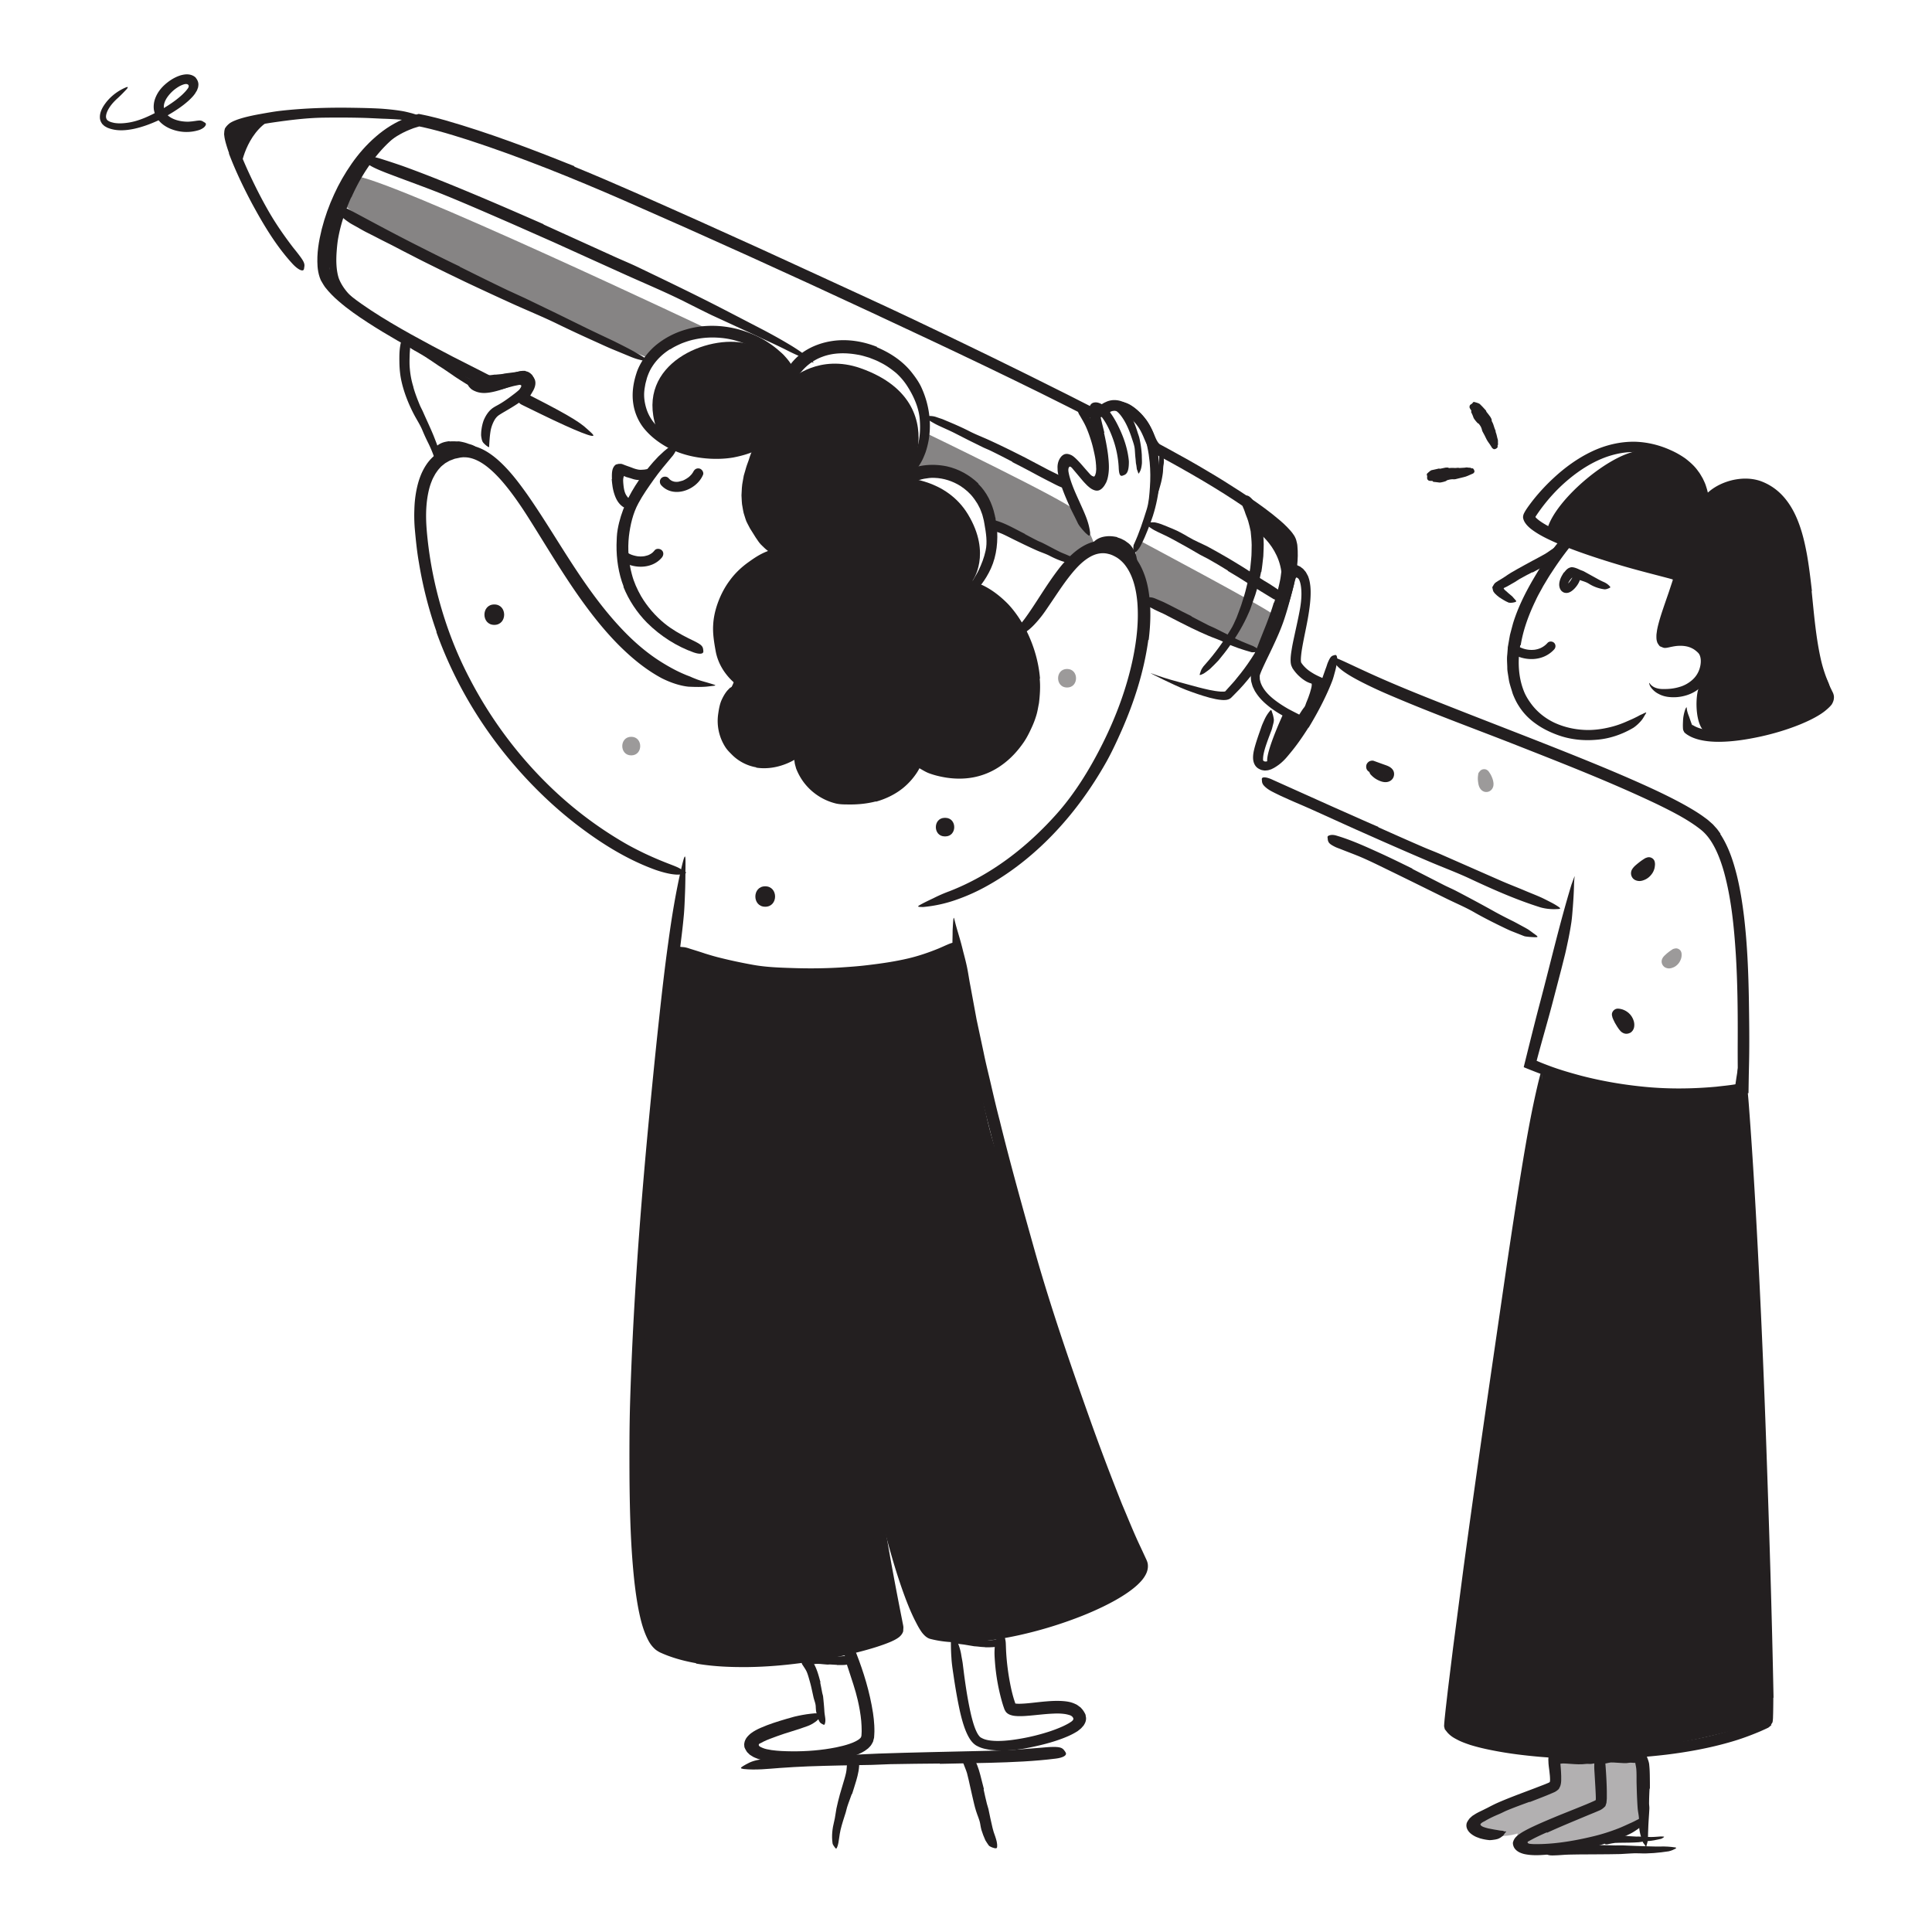 <svg xmlns="http://www.w3.org/2000/svg" id="Layer_1" width="520" height="520"><defs><style>.cls-2,.cls-3{fill:#231f20;stroke-width:0}.cls-4{opacity:.45}.cls-2{opacity:.55}</style></defs><path d="M338.35 143.06s8.42 5.7 6.34 16.14c-1.27 6.39 4.19-11.09 2.13-14.29-2.13-3.3-9.05-7.82-9.05-7.82l.58 5.97zm91.07 353.52 5.42.12c.66 0 1.32-.04 1.98-.01 2.33.1 4.66.2 6.98.26 1.03.05 2.07.04 3.1.04 1.32-.04 2.64.04 3.96.24.41.06.35.2 0 .39s-.98.5-1.73.66c-2.66.4-5.33.67-8.03.54-1.62-.07-3.29.14-4.95.2-1.82.05-3.64.05-5.46.07l-3.36.02c-1.7.02-3.41 0-5.1.06-1.32.03-2.6.19-3.94.21-.3 0-.59.03-.89 0-.57-.03-.96-.18-1.27-.38-.15-.11-.27-.23-.39-.42-.08-.14-.23-.49-.08-.72.15-.2.34-.16.45-.09.05.03.09.07.12.11.02.02.12.11.08.07-.02-.03-.16-.09-.16-.1-.06-.02-.06 0 0-.04.06-.03.09-.07.13-.14.07-.09.14-.19.18-.31.08-.19.06-.1.08-.15.01-.02.03-.03.06-.04.08-.05.24-.09.4-.11 1.02-.14 2.21-.28 3.38-.39.59-.05 1.19-.11 1.79-.14l1.81-.02c1.81 0 3.63.02 5.44.02v.06zm8.55-2.4c.82.06 1.64.11 2.47.14.3 0 .6-.03.9 0 1.06.08 2.13.12 3.2.11.47 0 .95-.04 1.41-.07.6-.05 1.2-.11 1.81-.04.19.02.17.08.02.2-.15.1-.42.32-.76.42-1.2.27-2.41.54-3.66.6-.74.03-1.51.21-2.26.3-.84.07-1.68.09-2.52.11-.52 0-1.03.02-1.55.02-.78.02-1.57 0-2.34.05-.6.05-1.19.21-1.78.32-.13.02-.26.07-.39.08-.49.05-.65-.1-.75-.68-.02-.13-.06-.27-.07-.4-.05-.45.15-.82.51-.95 1.05-.38 2.16-.4 3.27-.36.82.04 1.65.08 2.48.11v.04z" class="cls-3"/><path fill="#231f20" stroke-width="0" d="M418.48 473.82c.38.92.58 6.33 0 6.38-.58.05-18.81 7.77-20.31 9.32-1.5 1.54.33 3.5 1.56 3.96 4.24 1.59 8.74 0 8.74 0s-.72 3.49 1.73 4.42c2.45.94 16.96-1.87 21.46-3.46s10.58-4.94 10.58-4.94l-.22-16.43-11.46.51-12.07.24z" opacity=".35"/><path d="M423.4 472.83c.63.08 1.27.16 1.9.25.23.03.46 0 .69.02.82.11 1.64.15 2.47.22.37.03.73 0 1.1-.02.46-.09.94.03 1.43.1.15.03.14.07.03.19-.11.11-.31.35-.56.54-.22.2-.45.26-.69.32-.24.07-.47.13-.71.18-.48.09-.96.18-1.46.12-.59-.05-1.19.08-1.79.1-.66.01-1.32.02-1.98-.03-.41-.03-.81-.06-1.21-.08-.61-.03-1.22-.11-1.83-.11-.47 0-.95.12-1.42.19-.1.02-.21.05-.31.04-.39-.01-.5-.17-.52-.74 0-.13-.02-.26-.02-.38 0-.43.19-.77.48-.89.84-.34 1.68-.28 2.53-.24.63.06 1.26.11 1.9.17v.05zm12.26-.45c.52.06 1.04.13 1.56.16.19 0 .38-.03.57 0 .67.09 1.36.18 2.03.2.3.01.6-.04.89-.09.38-.05.75-.14 1.15-.02.13.04.16.34.12.67-.05.33-.17.72-.39.82-.75.39-1.57.41-2.39.32-.49-.07-.98.08-1.48.11-.54.02-1.09-.03-1.64-.06l-1-.06c-.51-.02-1.01-.09-1.51-.06-.39.02-.77.15-1.16.22-.09.01-.17.05-.26.05-.32 0-.41-.14-.45-.7l-.02-.38c0-.42.14-.77.37-.89.34-.18.68-.3 1.03-.38.34-.06.69-.06 1.04-.05.52 0 1.03.06 1.55.08v.05z" class="cls-3"/><path d="M415.31 288.17s23.97 9.06 46.56 6.19l7.26-1.42 6.01 170.28s-54.49 18.13-83.43 2.97c0 0-1.55-1.92-1.22-4.99.33-3.07 24.82-173.02 24.82-173.02z" class="cls-3"/><path d="m310.69 161.56 28.39 13.76s5.3-8.2 3.73-9.84-36.22-20.05-36.22-20.05l-1.29 4.7s2.08 6.7 3.3 9.89c1.23 3.19 2.08 1.55 2.08 1.55z" class="cls-2"/><path d="m320.69 165.93 2.27 1.18c.75.41 1.51.8 2.28 1.18.56.28 1.15.49 1.71.77 1.98.99 3.96 1.99 5.93 2.98.88.43 1.8.8 2.7 1.17.58.23 1.17.45 1.74.7.56.29 1.09.66 1.64.98.33.21.21.37-.19.49-.2.06-.47.11-.79.13-.32.03-.69.08-1.06.05-2.46-.69-4.9-1.47-7.23-2.61-1.37-.72-2.92-1.19-4.37-1.81-1.6-.69-3.19-1.39-4.75-2.17l-2.88-1.44c-1.46-.72-2.89-1.51-4.34-2.24-1.14-.55-2.31-1.01-3.43-1.65-.25-.14-.51-.26-.75-.42-.11-.08-.21-.14-.3-.21-.08-.09-.14-.18-.2-.27-.11-.17-.19-.32-.23-.46-.09-.28-.06-.53.05-.82.05-.13.09-.27.16-.38.21-.36.8-.39 1.52-.24.52.12 1.01.36 1.49.56.5.21 1 .42 1.5.64 1 .46 1.98 1 3 1.51 1.5.77 3.02 1.57 4.56 2.31l-.03.06zm9.81-12.34c-1.78-1.11-3.59-2.19-5.43-3.21-.67-.38-1.38-.67-2.05-1.06-2.34-1.38-4.71-2.73-7.11-4.02-1.06-.59-2.15-1.12-3.24-1.63-1.4-.65-2.82-1.27-4.02-2.44-.33-.43-.22-.43.29-.51.49-.07 1.41-.28 2.26-.04.78.17 1.51.46 2.24.75.73.29 1.46.58 2.19.9 1.47.6 2.85 1.38 4.23 2.2 1.64.99 3.49 1.72 5.23 2.61 1.89 1.02 3.76 2.09 5.62 3.17l3.4 2.06c1.72 1.05 3.39 2.18 5.08 3.26.65.44 1.31.83 1.98 1.22.67.4 1.31.84 1.97 1.27.28.2.59.35.85.59 1.01.85 1.1 1.37.81 2.03-.07.16-.12.32-.21.46-.29.45-1 .44-1.81.04-2.25-1.34-4.57-2.8-6.96-4.29-1.75-1.12-3.54-2.24-5.37-3.3l.03-.07z" class="cls-3"/><path d="M339.42 153.96c-.54 2.75-1.23 5.45-2.23 8.04-.34.95-.61 1.93-1.05 2.84-1.4 3.27-3.23 6.34-5.3 9.19-.88 1.29-1.9 2.49-2.87 3.7-.67.74-1.4 1.43-2.11 2.13-.34.36-.78.63-1.18.94l-.61.43c-.21.14-.46.22-.69.33-.59.24-.56.13-.35-.44.11-.27.2-.74.45-1.12.23-.4.53-.81.91-1.19 2.56-2.88 4.82-5.97 6.83-9.34.64-.98 1.09-2.1 1.59-3.19.46-1.11.82-2.27 1.26-3.39.38-1.26.82-2.51 1.15-3.79.28-1.29.69-2.55.88-3.86.14-.8.3-1.6.42-2.41l.24-2.43c.14-1.23.08-2.46.13-3.7-.02-1.23-.15-2.46-.27-3.67-.18-.93-.41-1.84-.66-2.74-.26-.89-.68-1.73-.94-2.61-.12-.39-.28-.75-.45-1.12-.31-.68-.3-1.21-.27-1.61.05-.4.22-.7.51-1.01.13-.14.25-.31.39-.42.45-.37 1.16.02 1.95 1.03.59.75 1 1.6 1.34 2.47.19.43.34.88.49 1.33.15.45.31.91.39 1.38.19.93.37 1.88.52 2.83.1.95.15 1.92.21 2.88.09 1.43-.04 2.85-.08 4.28-.17 1.41-.29 2.83-.53 4.22h-.08zM64.95 44.39s1.63-9.98 9.61-12.95c2.69-1-12.63 1.25-12.55 2.97.09 1.72 2.93 9.98 2.93 9.98z" class="cls-3"/><path d="M61.65 41.21c-.32-.89-.62-1.8-.89-2.76-.13-.48-.25-.98-.34-1.51l-.06-.48a2.22 2.22 0 0 1-.02-.63l.05-.62.14-.6c.34-.59.82-1.08 1.36-1.49.59-.36.9-.49 1.33-.67.8-.33 1.57-.56 2.34-.78 1.53-.41 3.04-.72 4.56-.99 1.78-.32 3.54-.64 5.32-.85 6.27-.71 12.56-.91 18.83-.83 2.79.04 5.59.09 8.35.25 1.78.13 3.56.31 5.33.59.89.14 1.76.35 2.63.58.44.1.87.25 1.3.38.43.14.82.42 1.22.64.97.64.87.41-.11.48-.25.03-.54.05-.89.14-.09.03-.17.03-.27.09l-.27.02c-.19.01-.38.02-.58.04-.81.05-1.74.08-2.73.03-1.75-.15-3.51-.24-5.28-.29-1.76-.08-3.53-.18-5.31-.23-3.55-.09-7.13-.1-10.73-.05-4.31.07-8.77.62-13.11 1.24-2 .29-4 .63-5.94 1.07-.97.23-1.94.47-2.83.79-.46.15-.89.33-1.26.52-.21.12-.26.13-.36.21-.09.06-.16.15-.22.24-.05.17-.05.31-.02.53.04.32.12.68.21 1.03.74 2.75 1.93 5.54 3.14 8.25 1.87 4.11 3.92 8.19 6.19 12.06 1.78 3.01 3.74 5.82 5.81 8.55.45.61.93 1.16 1.39 1.76 1.72 2.2 2.16 2.93 1.97 3.93-.04.23-.05.49-.13.67-.24.63-1.49.13-2.98-1.45-4.36-4.72-7.79-10.42-10.95-16.26-2.32-4.36-4.46-8.82-6.25-13.54l.07-.03z" class="cls-3"/><path d="M92.53 55.11c17.21 15.06 82.3 41.36 82.3 41.36s1.64-5.8 7.83-6.27c20.55-1.55 9.78-.73 9.78-.73s-89.06-42.22-97.31-42.15c-3.19.03-3.72 6.81-2.6 7.78zm156.65 61.43s37.34 18.01 40.18 20.79c2.84 2.78 5.04 8.75 5.04 8.75l-7.13 4.54-19.04-9.67s-1.33-6.92-4.87-9.75c-7.53-6.02-17.62-2.32-17.62-2.32s1.12-3.55 2.28-7.95l1.15-4.4z" class="cls-2"/><path d="m146.27 60.41 18.6 8.44c2.26 1.04 4.56 1.97 6.8 3.04 7.89 3.79 15.79 7.58 23.57 11.61l10.35 5.37c2.19 1.16 4.37 2.36 6.51 3.64 2.14 1.26 4.24 2.64 6.12 4.31 1.15 1.07.92.97-.23.34-1.15-.64-3.43-1.47-5.94-2.76-2.23-1.13-4.52-2.19-6.8-3.24-2.27-1.08-4.56-2.13-6.85-3.18-2.29-1.06-4.58-2.11-6.88-3.17-2.28-1.1-4.54-2.25-6.81-3.39-5.43-2.75-11.28-5.17-16.95-7.74-6.24-2.82-12.48-5.64-18.71-8.47-3.85-1.7-7.71-3.41-11.56-5.11-5.85-2.54-11.73-5.12-17.59-7.51-4.56-1.86-9.11-3.48-13.67-5.2-1-.39-1.99-.74-2.99-1.15-1.86-.74-3.05-1.31-3.84-1.83-.79-.51-1.19-.94-1.46-1.44-.12-.23-.3-.47-.35-.66-.17-.63 1.54-.51 4.4.27 2.09.65 4.19 1.34 6.31 2.07 2.1.76 4.21 1.55 6.33 2.37 4.23 1.64 8.49 3.39 12.75 5.17 6.32 2.64 12.63 5.4 18.92 8.15l-.02.08zM123.76 71.8c4.25 2.12 8.51 4.23 12.8 6.28l4.73 2.17 8.27 3.99 8.25 4.05c2.45 1.19 4.92 2.35 7.36 3.5 3.1 1.56 6.24 3.09 9.13 5.04.91.59.71.65-.22.45-.46-.1-1.12-.25-1.89-.45-.79-.18-1.66-.48-2.58-.86l-4.89-2.02c-1.63-.68-3.22-1.44-4.83-2.16-3.22-1.45-6.43-2.94-9.64-4.5-3.82-1.88-7.93-3.56-11.91-5.35-4.37-1.98-8.72-4-13.07-6.05-2.66-1.29-5.33-2.56-7.98-3.88-2.01-.99-4.02-1.98-6.01-3.02l-2.99-1.53c-.99-.52-1.98-1.04-2.97-1.55-.77-.39-1.54-.77-2.31-1.16-.77-.39-1.53-.79-2.29-1.18l-2.3-1.16c-.76-.4-1.51-.83-2.26-1.26-.66-.38-1.33-.72-1.98-1.12-2.37-1.6-2.97-2.35-2.99-3.33 0-.23-.04-.48 0-.67.16-.64 1.4-.4 3.16.58 5.28 2.83 10.85 5.84 16.56 8.75 4.24 2.15 8.52 4.32 12.84 6.37l-.03.07zm148.74 52.5c-1.93-1.01-3.87-2.01-5.84-2.97-.72-.35-1.47-.63-2.18-.98l-3.79-1.87-3.78-1.93c-1.12-.56-2.27-1.07-3.41-1.59-.73-.33-1.46-.67-2.16-1.07-.7-.4-1.42-.79-2.02-1.38-.37-.36-.23-.45.28-.5.54-.08 1.38-.08 2.25.19l1.14.39c.39.12.77.25 1.14.42l2.23.94c1.49.64 2.97 1.31 4.44 2.06 1.74.91 3.66 1.63 5.49 2.47 2.01.92 4.01 1.88 6 2.86l3.66 1.84c1.83.97 3.67 1.94 5.49 2.9 1.41.77 2.87 1.38 4.27 2.19.31.17.63.31.93.51 1.04.86 1.25 1.28 1.1 1.93-.04.15-.05.3-.11.43-.19.43-.86.43-1.74.1-1.3-.49-2.51-1.19-3.79-1.82-1.26-.65-2.55-1.32-3.83-2.02a244.3 244.3 0 0 0-5.81-3.03l.02-.06zm3.34 19.44c1.15.63 2.31 1.24 3.48 1.83.43.21.89.36 1.31.58 1.51.75 3 1.59 4.53 2.34.67.34 1.39.59 2.07.89.87.4 1.81.66 2.5 1.52.2.29.19.21-.11.3-.31.1-.95.44-1.52.4-1.97-.31-3.78-1.07-5.54-1.98-1.05-.55-2.23-.92-3.35-1.4-1.22-.54-2.43-1.11-3.63-1.68l-2.22-1.08c-1.12-.54-2.23-1.13-3.36-1.65-.88-.41-1.81-.67-2.72-1.06-.2-.08-.41-.14-.6-.24-.71-.41-.81-.75-.55-1.43.06-.16.11-.32.18-.46.25-.49.77-.71 1.33-.6 1.62.4 3.17 1.1 4.73 1.89 1.16.58 2.31 1.21 3.49 1.79l-.02.06zm168.14 337.72c-.07 1.28-.12 2.57-.13 3.86 0 .47.09.94.08 1.41-.07 1.68-.23 3.37-.29 5.05-.02.74-.07 1.5-.07 2.23-.01.48-.05.95-.1 1.43-.03.48-.24.95-.33 1.42-.08.29-.12.25-.27 0-.11-.18-.22-.36-.32-.51-.06-.1-.2-.22-.27-.34-.06-.12-.12-.25-.17-.38-.73-1.87-1.07-3.71-.98-5.64.05-1.15-.3-2.32-.37-3.51-.09-1.3-.15-2.6-.2-3.92l-.07-2.43c-.03-1.23.02-2.47-.06-3.69-.03-.95-.37-1.89-.38-2.85-.01-.21-.05-.42-.03-.63.04-.39.11-.65.31-.82.23-.17.54-.24.94-.29.18-.02.35-.06.51-.06.27-.01.51.07.79.23.29.16.55.39.64.66.29.81.66 1.63.69 2.45.09.82.12 1.65.14 2.5.02 1.25.04 2.52.03 3.8h-.09z" class="cls-3"/><path d="M416.32 493.18c-1.26.56-2.51 1.13-3.7 1.75-.29.16-.59.31-.87.47l-.1.06h-.02l-.04.03-.09.04c-.11.06-.27.12-.34.26-.06.24.18.37.4.44.09.02.12.03.32.05.31.03.62.05.95.06.64.02 1.31 0 1.98-.01 4.75-.14 9.64-1.01 14.38-2.17 2.11-.52 4.19-1.19 6.19-1.96 1.29-.49 2.52-1.1 3.75-1.64.62-.28 1.2-.6 1.79-.89.59-.28 1.18-.61 1.54-1.05.21-.27.26-.42.36-.41.07 0 .22.21.18.66-.03.44-.26 1.06-.64 1.71-.2.31-.41.68-.69.98-.29.29-.61.57-.97.82-.64.43-1.27.86-1.94 1.18-.67.33-1.35.63-2.03.92a52.71 52.71 0 0 1-4.13 1.54c-2.78.93-5.63 1.58-8.54 2.02-3.48.51-7.04 1.29-10.77 1.29-.51-.01-1.02-.03-1.55-.08-.56-.06-1.5-.18-2.15-.43-.71-.24-1.3-.6-1.72-1.07-.43-.46-.69-1.13-.67-1.79.16-.66.43-1.16.95-1.67.54-.48 1.18-.93 1.85-1.32.98-.55 1.82-.97 2.74-1.4 2.2-1.03 4.42-1.95 6.63-2.87 1.68-.68 3.37-1.35 5.05-2.03l2.51-1.02 1.24-.53.99-.44c.12-.07.26-.11.34-.21.06-.47-.03-2.04-.09-3.23l-.22-3.77c-.03-.61-.09-1.21-.09-1.83 0-1.15.04-1.91.23-2.44.24-.53.53-.82.94-1.04.18-.1.36-.23.53-.28.28-.08.52.12.74.53.22.41.49 1.05.52 1.87.14 1.72.26 3.48.34 5.28.04.9.07 1.81.08 2.73v1.6c0 .11 0 .22-.01.33l-.06.67-.03.33-.09.3-.2.6c-.45.47-.98.93-1.71 1.21l-1.24.53c-.71.29-1.42.58-2.12.87-3.57 1.5-7.16 2.96-10.63 4.56l-.04-.07zm-4.65-8.21c-2.03.74-4.06 1.48-6.04 2.3-.72.3-1.4.68-2.12.98-1.26.53-2.5 1.1-3.64 1.76-.13.07-.32.2-.38.22-.06.02-.12.06-.19.09-.13.06-.26.14-.39.23s-.27.19-.37.33c-.15.13-.06.32.04.42.18.2.46.34.74.45l.21.07.29.09c.27.08.54.16.81.22.71.13 1.41.29 2.12.39.36.05.72.14 1.09.18.18.02.37.04.56.05.19.01.42.19.62.18.48-.03.46.02.12.35-.18.12-.36.66-.73.9-.35.3-.81.61-1.33.78-.47.14-.94.2-1.41.26-.24.03-.47.04-.72.06a13.625 13.625 0 0 1-2.09-.35l-.18-.05c-.09-.03-.19-.04-.29-.07l-.56-.21a5.54 5.54 0 0 1-1.08-.48c-.67-.38-1.22-.83-1.57-1.34-.34-.49-.56-1.07-.48-1.72.05-.59.46-1.11.84-1.63.26-.24.51-.48.79-.71l.93-.59.57-.31.4-.2.71-.34c.46-.23.92-.46 1.39-.69.91-.48 1.82-.95 2.74-1.36 2.03-.89 4.09-1.69 6.14-2.47l3.79-1.43 2.85-1.1.67-.28c.13-.05.27-.11.4-.18.06-.03.13-.07.18-.12a.48.48 0 0 0 .07-.2c.02-.14.03-.29.03-.44 0-.25-.02-.72-.05-1.07l-.12-1.16c-.09-.78-.22-1.56-.26-2.36 0-.36-.05-.7-.02-1.07.03-.68.15-1.14.37-1.44.18-.3.51-.45.89-.51.17-.03.34-.08.48-.08.44.01.95.58 1.12 1.43.12.66.24 1.33.37 1.99.07.68.13 1.39.17 2.11l.05 1.11v1.28c-.03.7-.14 1.43-.51 2-.11.35-.42.52-.68.74-.15.1-.29.2-.45.29l-.5.23-1.73.73-1.54.61-3.06 1.19-.03-.07z" class="cls-3"/><path d="M477.29 456.96c0 1.43-.02 2.85-.05 4.29l-.02.55c-.01.26 0 .61-.04.93-.01.17-.02.33-.05.49-.02.16-.03.33-.12.45-.07.14-.16.25-.24.37l-.06.09-.03.04c-.13-.07.16.13.12.11l-.02.02-.17.15c-.23.19-.44.4-.7.57l-.92.43-1.11.5c-2.71 1.15-5.45 2.16-8.25 2.95-5.58 1.61-11.26 2.64-16.96 3.35a169.62 169.62 0 0 1-34.31.59c-4.17-.37-8.33-.87-12.47-1.69-2.07-.4-4.14-.87-6.2-1.51-1.03-.35-2.06-.71-3.07-1.2-1.03-.54-1.99-.97-3.03-2.11l-.73-.92c-.05-.37-.24-.72-.16-1.13 0-.18.02-.44.03-.55l.03-.35.06-.69.29-2.74.63-5.45 1.34-10.87 2.84-21.71c1.96-14.46 4-28.91 6.09-43.35 1.86-12.81 3.74-25.7 5.59-38.41 1.22-8.16 2.45-16.34 3.78-24.51 1.33-8.16 2.73-16.32 4.66-24.36 1.24-5 1.27-4.29 1.02.09-.13 2.19-.25 5.3-.61 9.03-.17 1.86-.35 3.89-.61 6.03-.28 2.14-.6 4.4-.98 6.74-5.23 33.26-10.08 66.58-14.91 100.2-1.43 10.05-2.82 20.33-4.09 30.67-.64 5.17-1.27 10.36-1.84 15.54l-.39 3.87-.05.69v.16l.11.12.11.12.3.23c.23.15.39.34.67.47 1.99 1.18 4.45 1.99 6.88 2.63 5.42 1.39 11.08 1.99 16.73 2.41 5.66.37 11.34.47 17.01.27 5.67-.19 11.34-.64 16.94-1.46 5.61-.8 11.16-1.98 16.51-3.71 1.64-.56 3.26-1.14 4.84-1.82.4-.16.79-.34 1.17-.53l.57-.28.28-.12.27-.14c.04-.09.03-.2.04-.3v-.92l-.18-10.52c-.18-7.03-.35-14.06-.53-21.08-.62-21.29-1.29-42.68-2.15-63.81-.66-16.42-1.54-32.51-2.42-48.74-.2-3.57-.41-7.06-.61-10.67-.35-6.67-.57-11.07-.57-14.17.02-3.1.22-4.89.51-6.35.13-.66.22-1.54.32-1.93.19-.66.5.36 1 2.76.51 2.4 1.01 6.2 1.36 11.09 1.1 14.5 1.94 29.41 2.69 44.53.76 15.12 1.4 30.46 1.94 45.83.8 22.84 1.54 45.76 1.98 68.71l-.08.03zM94.53 53.11c-1.53 3.42-2.76 7.01-3.45 10.69-.26 1.34-.38 2.7-.48 4.05-.16 2.35-.11 4.82.55 6.96.77 2.12 2.31 4.04 4.09 5.67 1.59 1.45 3.35 2.75 5.16 3.93 1.15.78 2.38 1.44 3.53 2.24 1.17.77 2.34 1.55 3.56 2.24.75.45.62.44-.08.18-.42-.17-.91-.36-1.43-.56-.6-.23-1.32-.46-2.07-.77-.66-.28-1.35-.54-1.99-.87-.63-.34-1.28-.67-1.91-1.04-1.27-.7-2.5-1.48-3.72-2.31-2.37-1.72-4.65-3.77-6.18-6.52-.22-.41-.4-.86-.6-1.28-.18-.44-.3-.92-.46-1.38l-.29-1.37c-.06-.46-.14-.92-.19-1.38-.19-1.84-.16-3.69.04-5.49.43-3.96 1.46-7.81 2.86-11.49A57.02 57.02 0 0 1 94.48 48c1.73-3.24 3.83-6.29 6.23-9.06 1.89-2.12 3.86-4.17 6.3-5.74.55-.33 1.05-.7 1.65-.97 2.17-1.05 3.04-.99 3.66-.51.15.11.32.22.42.34.16.21.04.48-.29.77-.33.28-.87.57-1.56.94-2.07 1.02-3.95 2.49-5.75 4.11a37.195 37.195 0 0 0-4.93 5.51c-2.22 2.99-4.11 6.29-5.63 9.75l-.05-.02zm322 119.92a5.6 5.6 0 0 1-1.93 1.42 6.093 6.093 0 0 1-1.03.33c-.44.1-.6.12-1.07.14-1.71.07-3.28-.48-4.73-1.48-.56-.38-1.39-.1-1.71.45-.36.62-.11 1.33.45 1.71 3.58 2.47 8.72 2.55 11.79-.8.46-.5.49-1.28 0-1.77-.46-.46-1.31-.5-1.77 0zm-249.69-22.38c3.17 2.51 8.57 2.7 11.3-.59.47-.57.56-1.39 0-1.94-.49-.49-1.47-.57-1.94 0-.15.18-.3.35-.47.51-.07.07-.15.14-.23.2-.27.25.2-.12-.1.08-.17.11-.33.22-.51.31-.09.05-.17.09-.26.13-.11.05-.23.1-.05.03-.41.15-.82.25-1.24.34-.26.06.13 0-.04 0-.1 0-.19.02-.29.03-.21.02-.43.02-.64.02-.19 0-.39-.01-.58-.03-.1 0-.19-.02-.29-.03.33.03-.04 0-.09-.02-.39-.07-.77-.16-1.14-.28-.19-.06-.37-.13-.56-.2.31.12-.14-.07-.24-.12-.15-.08-.29-.16-.43-.24-.1-.06-.56-.4-.25-.16-.58-.46-1.38-.57-1.94 0-.48.48-.59 1.48 0 1.94z" class="cls-3"/><path d="M467.89 286.89c.21-1.04.4-2.08.56-3.12.05-.38.09-.76.14-1.15.19-1.35.36-2.7.47-4.06.05-.6.07-1.21.09-1.81.02-.77.04-1.54.08-2.31.02-.48.21.13.3 1.02.09 1.58.13 3.16.03 4.75l-.12 2.92c-.07 1.07-.16 2.14-.28 3.21-.07.66-.16 1.31-.25 1.96-.15.99-.3 1.98-.45 2.96-.1.76-.14 1.53-.21 2.29-.01.17-.02.33-.04.5-.09.62-.22.8-.6.87-.09.01-.18.04-.26.04-.29 0-.47-.29-.46-.75.02-1.37.25-2.77.47-4.17.17-1.04.34-2.1.51-3.14h.03zm-55.46-132.88c-1.19.6-2.37 1.23-3.53 1.89-.42.24-.8.55-1.23.79l-2.21 1.25c-.16.07-.32.14-.51.24-.08.05-.22.09-.24.18.03.08.08.15.13.23.1.13.23.27.38.38l.11.09s.13.12.2.17l.41.38c.36.32.73.61 1.09.92.33.34.62.75.95 1.08.2.21.15.33-.2.45-.34.1-1.06.27-1.71.14-.52-.2-.97-.47-1.44-.74-.23-.14-.46-.27-.67-.42l-.16-.12s-.06-.07-.15-.06l-.15-.12-.6-.48-.55-.52c-.17-.18-.28-.37-.41-.55-.16-.37-.18-.72-.27-1.03 0-.07-.06-.18.07-.25l.13-.24.28-.47c.21-.31.62-.57 1.01-.81.39-.23.77-.46 1.15-.69.27-.16.53-.33.79-.51.52-.35 1.03-.71 1.57-1.03 1.18-.7 2.38-1.36 3.58-2.02l2.22-1.21c1.12-.62 2.27-1.18 3.36-1.82.85-.5 1.62-1.12 2.47-1.67.19-.12.36-.26.56-.36.74-.39 1.08-.3 1.51.36.1.15.21.3.29.46.28.54.16 1.11-.27 1.48-1.29 1.1-2.82 1.96-4.39 2.81-1.17.63-2.35 1.26-3.53 1.9l-.04-.06z" class="cls-3"/><path d="M409.18 173.65c-.71 4.11-.57 8.39.92 12.24.52 1.38 1.32 2.63 2.21 3.8 1.58 2.05 3.69 3.72 6.13 4.86 2.44 1.12 5.16 1.76 7.91 1.9 2.45.14 4.93-.2 7.29-.8 1.52-.38 3-.92 4.43-1.57.72-.31 1.45-.62 2.15-.98.36-.17.71-.35 1.05-.55.35-.18.74-.32 1.1-.52.93-.43.84-.35.36.43-.24.39-.55 1.02-1.08 1.61-.52.59-1.19 1.25-2.02 1.81-3.02 1.79-6.45 2.97-9.98 3.23-3.52.31-7.14-.07-10.5-1.32-2.01-.74-3.99-1.7-5.79-3-1.82-1.27-3.42-2.92-4.59-4.81-.67-1.03-1.18-2.14-1.62-3.27-.33-1.15-.74-2.28-.99-3.44l-.28-1.76c-.09-.59-.2-1.17-.19-1.76-.01-1.18-.16-2.36-.01-3.53l.17-2.15.37-2.12.19-1.06.27-1.03.55-2.06c1.26-4.12 3.18-7.99 5.29-11.65 1.67-2.83 3.34-5.6 5.34-8.21.45-.56.86-1.15 1.34-1.7 1.81-2.03 2.7-2.4 3.68-2.15.23.06.48.09.66.18.6.32.2 1.46-.96 2.9a84.275 84.275 0 0 0-4.94 6.88c-.81 1.18-1.52 2.45-2.28 3.68-.67 1.28-1.43 2.52-2.02 3.84-1.87 3.86-3.38 7.93-4.04 12.09h-.08z" class="cls-3"/><path d="M442.22 121.3c-7.55-.34-23.69 12.92-25.81 21.25 0 0 20.45 8.32 26.73 10 6.28 1.68 8.83 2.45 8.83 2.45s-5.89 17.17-4 17.54c1.89.37 8.59-.57 10.61 1.81 2.01 2.37.38 9.34-.97 10.24-1.35.9-1.9 11.76 2.21 12.89 4.1 1.13 27.84-2.83 31.6-8.34 3.77-5.5-3.02-8.43-3.87-15.22-.85-6.8-1.83-26.56-3.66-30.66-1.84-4.09-4.58-10.41-7.48-11.01-2.91-.61-10.92-.31-11.88-.51-.96-.2-5.67 3.79-5.67 3.79s-1.78-7.18-3.79-9.33c-4.64-4.96-12.85-4.9-12.85-4.9zm-87.66 66.16c-.25.59-.52 1.18-.8 1.77-.1.21-.14.45-.26.66-.39.75-.91 1.43-1.42 2.1-.22.3-.43.61-.64.92-.29.37-.5.87-1.06.98-.17.04-.34-.2-.5-.53-.08-.17-.16-.37-.23-.56-.05-.18-.06-.32 0-.4.43-.64.81-1.32 1.36-2 .33-.41.43-.95.64-1.44.22-.54.45-1.09.64-1.66.12-.35.25-.7.35-1.06.15-.54.33-1.09.4-1.65.05-.44-.04-.89-.08-1.34 0-.1-.04-.2-.03-.3.06-.36.25-.44.88-.4.14 0 .29.01.43.03.48.05.84.27.97.56.32.85.16 1.67-.03 2.51-.15.62-.37 1.22-.57 1.83h-.05zm-9.11 4.55c-.19.38-6.26 13.53-3.81 13.63 2.45.09 8.81-11.18 8.81-11.18l-5-2.45zm-2.53-29.8c.66-2.02 1.23-4.07 1.64-6.15.15-.76.22-1.52.33-2.28.43-2.66.52-5.36-.16-7.86-.32-1.11-.92-2.13-1.56-3.11-.43-.62-.93-1.21-1.41-1.81-.47-.62-.95-1.25-1.46-1.87-.3-.39-.19-.43.25-.3.44.14 1.29.36 2.11.88.37.23.71.49 1.02.79.33.28.63.59.94.9.6.64 1.2 1.32 1.6 2.14.86 1.6 1.38 3.43 1.36 5.2 0 2.09 0 4.22-.33 6.25-.35 2.24-.94 4.4-1.6 6.53-.41 1.31-.86 2.6-1.33 3.88-.72 1.94-1.55 3.84-2.34 5.73-.63 1.46-1.18 2.93-1.87 4.35-.15.31-.28.63-.45.94-.64 1.14-.99 1.41-1.55 1.4-.13 0-.27.01-.38-.01-.38-.08-.4-.7-.09-1.58.49-1.31.99-2.63 1.49-3.96.53-1.32 1.06-2.66 1.6-4 .77-2 1.51-4.02 2.12-6.08h.06zm-209.64-61.36c.65-.07 1.32-.11 1.98-.2.24-.03.47-.11.72-.14l2.6-.33 1.16-.18c.25-.04.5-.09.75-.1.25-.03.52 0 .78.1.16.06.13.2.01.41-.06.11-.14.24-.24.37-.09.12-.2.2-.33.25-.45.15-.9.29-1.36.44-.47.11-.96.18-1.47.22-.6.05-1.19.29-1.8.42-.67.15-1.34.28-2.02.39-.42.07-.85.11-1.27.17-.65.06-1.3.13-1.94.19-.5.04-1 .19-1.53.23-.12 0-.23.05-.35.03-.44-.03-.57-.17-.56-.66v-.33c.04-.37.25-.65.52-.72.78-.22 1.56-.27 2.41-.37.62-.07 1.27-.13 1.92-.23v.04zm177.48 28.9c.22-.7.44-1.41.61-2.13.07-.26.07-.53.13-.8.21-.93.38-1.88.46-2.83.06-.42.04-.85.03-1.26-.02-.26-.04-.53-.08-.79a1.34 1.34 0 0 1 0-.4v-.41c.01-.17.1-.19.29-.09.16.1.54.31.66.63.36 1.16.53 2.35.3 3.51-.12.69-.09 1.42-.18 2.12-.1.77-.24 1.54-.41 2.3-.11.47-.24.93-.37 1.39-.19.7-.44 1.39-.63 2.08-.15.54-.23 1.1-.39 1.65-.03.12-.05.25-.1.36-.18.43-.36.52-.8.4-.1-.03-.21-.05-.3-.08a.708.708 0 0 1-.48-.74c.09-.96.34-1.88.63-2.81.22-.69.43-1.39.61-2.11h.04zm-14.51-10.43c.41 1.43.66 2.91.79 4.43.02.56.14 1.11.11 1.69-.02 1-.19 2.05-.58 3.06-.13.27-.27.55-.48.81-.25.27-.51.52-.91.64-.76.24-1.43-.01-1.88-.27-.83-.48-1.46-1.05-2.02-1.68-.73-.79-1.35-1.65-1.9-2.55-.17-.28-.09-.29.18-.16.27.14.77.37 1.25.73.83.66 1.74 1.21 2.5 1.72.38.27.78.45 1.01.5.05 0 .12.04.12.02 0 0 .04.03.03 0 0 .03.04-.02.12-.08.04-.08.09-.16.15-.24.05-.11.08-.25.12-.37l.11-.39.04-.43c.03-.28.05-.57.02-.88-.02-.3 0-.6-.05-.9-.08-1.34-.38-2.71-.7-4.08-.19-.84-.42-1.69-.69-2.52-.4-1.26-.85-2.52-1.41-3.72-.43-.93-.96-1.79-1.46-2.67-.11-.2-.24-.37-.34-.57-.34-.76-.36-1.04-.07-1.42.06-.08.12-.18.19-.25.23-.23.64-.07 1.11.39 1.3 1.42 2.38 3.11 3.15 4.95.59 1.36 1.1 2.76 1.54 4.2l-.05.02zm4.44 25.31c.48.17.95.29 1.39.54.22.11.45.22.66.34.21.14.41.29.61.44.3.19.58.43.83.68.86.95 1.38 2.08 1.68 3.18.08.51.24.99.27 1.48.03.31.11.62.09.93 0 .31-.09.63-.16.93-.05.19-.17.16-.36 0-.17-.15-.52-.42-.64-.72-.07-.28-.2-.54-.3-.79-.1-.26-.2-.51-.33-.74-.24-.47-.38-.95-.58-1.43-.14-.27-.29-.56-.54-.75l-.35-.31c-.13-.08-.26-.17-.38-.26-.55-.39-1.15-.73-1.84-.94-.41-.15-.86-.21-1.31-.28-.68-.03-1.4-.05-2.08.15-.53.14-.98.49-1.44.77-.1.06-.18.16-.28.22-.37.22-.57.11-.98-.49-.09-.14-.19-.27-.28-.41-.29-.47-.31-.96-.02-1.27.85-.92 2.1-1.42 3.4-1.54.97-.13 1.98 0 2.95.2v.06zM121 118.81c.65-.04 1.3-.04 1.94 0 .23 0 .46-.03.69 0 .81.13 1.6.31 2.35.6.33.12.67.2 1 .31.41.17.84.31 1.14.71.09.14 0 .26-.19.45-.2.2-.51.45-.75.47-.87.12-1.56-.02-2.32-.35-.45-.21-.95-.11-1.43-.13-.53-.01-1.07-.01-1.61.05-.33.03-.66.07-.99.15-.49.11-.99.24-1.44.46-.34.19-.61.51-.87.79-.06.06-.11.14-.17.19-.23.2-.4.12-.82-.34l-.29-.32c-.31-.37-.42-.77-.27-1.04.45-.81 1.23-1.31 2.06-1.64.62-.24 1.29-.34 1.94-.44v.05z" class="cls-3"/><path d="m122.24 101.24-2.99-2.04c-.36-.24-.75-.45-1.11-.7-1.28-.87-2.55-1.75-3.85-2.57-.58-.36-1.17-.71-1.76-1.05-.75-.44-1.55-.81-2.23-1.38-.21-.19-.12-.28.17-.34.3-.08.79-.1 1.26.1.82.36 1.64.74 2.44 1.15.78.45 1.54.93 2.28 1.46.89.62 1.89 1.13 2.83 1.7l3.08 1.92 1.9 1.18c.96.58 1.92 1.19 2.91 1.71.76.41 1.56.73 2.35 1.07.17.08.35.14.52.22.63.31.78.51.7.98-.02.11-.02.22-.05.32-.1.34-.49.46-1 .3-1.51-.47-2.99-1.18-4.38-2.05-1.04-.63-2.06-1.31-3.08-1.97l.02-.03zM225.26 448.1c-.64-.04-1.27-.08-1.91-.11-.23 0-.46.05-.69.03-.81-.03-1.64-.18-2.45-.19-.36-.01-.72.02-1.07.06-.45.07-.9.11-1.38-.06-.15-.08-.15-.17-.06-.38.09-.24.26-.57.51-.7.44-.26.91-.31 1.37-.42.46-.08.93-.13 1.41-.11.57.02 1.14-.17 1.71-.21.63-.05 1.26-.08 1.9-.11l1.16-.06c.59-.05 1.18-.06 1.75-.18.45-.08.86-.3 1.29-.47.09-.04.18-.09.28-.12.35-.09.49.06.67.69.04.14.09.29.12.43.11.49.02.93-.23 1.12-.75.54-1.59.78-2.45.82-.64.04-1.28.01-1.92.02v-.06zm39.91-4.76c-.73-.03-1.46-.09-2.19-.19-.26-.03-.53-.02-.79-.06-.92-.15-1.84-.31-2.76-.46-.4-.06-.81-.11-1.21-.15-.51-.08-1.03-.17-1.53-.34-.16-.05-.12-.14.03-.25.15-.1.42-.24.72-.27 1.06-.14 2.08-.06 3.13.04.62.08 1.28-.01 1.91-.03.7-.02 1.4-.03 2.1-.05.43 0 .87-.02 1.3-.05.65-.05 1.31-.08 1.95-.22.5-.1.96-.34 1.43-.53.1-.04.2-.1.31-.13.39-.12.55 0 .75.52.05.12.1.24.14.36.13.41.04.79-.25.98-.83.57-1.82.72-2.81.81-.73.06-1.48.06-2.22.06v-.04z" class="cls-3"/><path d="M180.97 254.61s13.15 6.42 24.99 6.83 30.58-.48 38.15-2.5c7.58-2.02 14.38-4.96 14.38-4.96s3.72 38.4 9.44 55.31c5.72 16.91 28.6 85.68 29.64 88.35 1.05 2.67 9.76 22.75 9.76 22.75s-5.16 9.52-16.94 13.43c-11.78 3.91-37.83 8.95-40.24 5.94-2.41-3.02-17.13-56.3-17.13-56.3l7.75 54.83s-41.37 17.13-62.38 4.59c-9.43-5.63-7.07-66.6-7-69.24.07-2.64 7.11-84.31 7.11-84.31l2.46-34.72zm19.76-162.17c-9.99-2.48-29.78 5.3-24.13 22.59 1.14 3.49 8.46 6.55 15.84 6.41 9.95-.2 11.75-1.03 11.75-1.03s-4.3 10.24-2.3 17.4c2 7.15 7.27 11.44 7.27 11.44s-12.04 3.47-13.87 11.28c-1.83 7.81-1.13 17.21 1.67 20.14 2.8 2.93-3.2 6.54-2.56 11.52s4.23 11.58 9.31 12.49c5.08.9 13.34-4.98 13.34-4.98s-3.64 6.7 0 9.99 10 6.35 15.83 5.27c5.84-1.09 12.87-8.79 12.87-8.79s11.6 3.28 14.99 1.72c3.39-1.55 12.22-4.52 14.46-10.98 2.24-6.46 2.97-13.19 2.02-16.93-.95-3.73-4.17-12.31-7.51-15.65-3.35-3.33-7.92-8.07-7.92-8.07s5.19-7.12-1.24-17.79c-5.86-9.74-17.33-9.84-17.33-9.84s3.36-4.68 3.84-8.21c.87-6.43-1-16.24-15.45-21.32-11.11-3.9-18.45 2.8-18.45 2.8s-3.4-7.2-12.45-9.45zm28.53 390.41c-.4 1.2-.9 2.38-1.27 3.59-.15.44-.2.9-.35 1.34-.49 1.56-1.02 3.12-1.4 4.71-.18.71-.26 1.43-.37 2.14-.16.91-.2 1.84-.64 2.73-.12.28-.25.23-.46-.03-.11-.13-.24-.32-.39-.54-.16-.23-.29-.49-.31-.76-.27-1.95-.04-3.89.44-5.78.29-1.13.39-2.34.62-3.5.27-1.28.59-2.54.93-3.8l.68-2.3c.33-1.16.72-2.31.97-3.48.2-.91.2-1.85.28-2.78.02-.2 0-.41.06-.61.1-.36.22-.59.44-.71.24-.12.53-.14.94-.11.19.01.37.01.54.04.3.04.54.17.75.37.21.2.4.47.43.77.18.9.05 1.73-.08 2.58-.14.84-.37 1.67-.6 2.5-.35 1.23-.77 2.44-1.14 3.67l-.08-.02zm35.48-1.24c.27 1.3.57 2.6.89 3.9.11.48.31.92.41 1.4.34 1.7.71 3.4 1.11 5.1.17.76.43 1.49.69 2.2.3.94.64 1.87.53 2.94-.02.33-.29.38-.75.27-.23-.06-.52-.15-.82-.28-.31-.12-.6-.3-.75-.54-.29-.43-.59-.85-.84-1.29-.21-.46-.4-.92-.58-1.39-.18-.47-.34-.94-.49-1.43-.13-.49-.22-.99-.3-1.5-.19-1.22-.77-2.36-1.13-3.55-.42-1.3-.69-2.66-1.01-3.99l-.56-2.48c-.29-1.25-.53-2.51-.87-3.73-.29-.94-.7-1.84-1.04-2.77-.07-.2-.17-.4-.22-.61-.17-.79.06-1.1.78-1.42.17-.07.33-.16.5-.22.56-.19 1.13.02 1.52.53 1.01 1.52 1.57 3.21 2.03 4.94.33 1.29.66 2.58.99 3.88l-.08.03z" class="cls-3"/><path d="M252.94 474.66c-4.46.04-8.92.08-13.37.17l-4.87.19c-5.73.1-11.46.19-17.19.4-2.54.1-5.09.25-7.61.43-3.23.24-6.46.62-9.74.28-1.02-.15-.9-.33-.09-.83.41-.26.99-.57 1.7-.92.71-.32 1.56-.58 2.49-.74 3.29-.48 6.61-.68 9.92-.92 3.32-.18 6.65-.25 10-.25 4 0 8.15-.34 12.24-.49 4.49-.16 8.99-.27 13.48-.38 2.77-.06 5.53-.12 8.3-.19 4.19-.11 8.4-.16 12.55-.33 3.23-.13 6.39-.46 9.58-.69.7-.05 1.39-.14 2.1-.17 2.63-.12 3.47.08 4.06.97.13.2.31.4.39.61.27.69-.79 1.29-2.71 1.53-5.69.72-11.7.97-17.73 1.13-4.48.09-8.99.18-13.48.28v-.08z" class="cls-3"/><path d="M228.63 472.92c-4.25 1.15-8.43 1.55-12.65 1.7-1.54.05-3.08.14-4.63.04-1.78-.11-3.56-.31-5.37-.72-.93-.26-1.78-.4-2.83-.88-.33-.11-.62-.31-.91-.5l-.44-.28-.36-.35-.36-.35c-.09-.13-.17-.28-.26-.41-.18-.27-.31-.57-.44-.87-.05-.16-.04-.34-.06-.51-.02-.17-.04-.34 0-.52.03-.35.15-.68.29-.99.28-.64.81-1.15 1.33-1.62.27-.19.59-.46.81-.58.22-.13.45-.28.67-.39.45-.25.9-.46 1.34-.65 2.27-1 4.56-1.7 6.82-2.37l2.19-.62c.74-.18 1.48-.33 2.22-.47.74-.13 1.49-.25 2.25-.33.38-.04.75-.08 1.13-.11.38-.02.78.05 1.17.07.98.13.87.38.19 1.05-.34.32-.8.89-1.4 1.27-.59.41-1.3.82-2.1 1.09-2.69 1.02-5.46 1.7-8.06 2.67-1.29.49-2.59.92-3.7 1.48-.28.13-.53.28-.77.41l-.2.08c-.11.05-.29.17-.27.34-.02.06-.01.12.01.17.03.1.11.19.21.27.07.06.06.05.24.15.15.09.33.17.52.24.73.33 1.6.47 2.47.61 1.75.25 3.59.31 5.4.33 4 .04 8.08-.28 12.01-1.07 1.2-.25 2.4-.54 3.53-.93 1.1-.38 2.27-.89 2.88-1.5.19-.15.31-.4.35-.64l.04-.59c0-.23.04-.45.03-.68 0-.92-.04-1.84-.12-2.77-.17-1.86-.51-3.73-.93-5.57-.65-2.86-1.64-5.6-2.53-8.4-.2-.62-.42-1.21-.6-1.85-.35-1.17-.42-1.99-.39-2.57.02-.3.09-.54.19-.76.13-.22.3-.41.48-.58.16-.16.3-.35.44-.44.41-.31 1.45.45 2.06 2.09 1.89 4.86 3.56 10.19 4.45 15.94.16 1.07.28 2.16.34 3.28.04.56.03 1.13.04 1.7 0 .29-.02.58-.04.87l-.03.46c0 .12 0 .22-.02.34-.01.13-.08.24-.1.37l-.19.74c-.11.23-.24.45-.37.67-.23.44-.68.82-.95 1.11-.29.23-.59.46-.89.66l-.86.49c-1.12.57-2.2.93-3.28 1.27l-.03-.08z" class="cls-3"/><path d="M220.75 452.8c.2.94.37 1.88.55 2.82.07.34.2.67.24 1.02.13 1.24.25 2.47.33 3.7.02.55.1 1.09.18 1.62.1.68.2 1.37-.08 2.1-.12.23-.19.21-.47.06-.32-.14-.78-.41-.95-.77-.36-.63-.49-1.29-.7-1.95-.08-.33-.18-.65-.22-.99-.03-.34-.06-.68-.07-1.03-.02-.84-.37-1.63-.58-2.45l-.6-2.73c-.13-.56-.27-1.12-.43-1.67-.24-.84-.46-1.69-.79-2.49-.26-.62-.67-1.18-1.03-1.75-.08-.13-.18-.24-.24-.38-.26-.49-.06-.75.56-1.11.14-.08.27-.17.4-.24.41-.21 1.03-.21 1.36.1.89.95 1.38 2.13 1.81 3.35.31.9.55 1.84.81 2.77l-.06.02zm70.19 6.88c.52.51.89 1.1 1.19 1.73l.1.36c-.03.13.03.25.04.37.07.24.04.49.02.74-.06.49-.26.95-.54 1.38-.1.23-.33.4-.49.61-.17.2-.35.39-.58.56l-.64.51-.48.29c-1.17.7-2.32 1.19-3.48 1.64-2.31.88-4.65 1.53-7.01 2.06-1.87.42-3.74.82-5.66 1.02-1.69.17-3.39.26-5.13.18-.87-.05-1.74-.13-2.63-.31-.88-.16-1.79-.41-2.68-.9-.22-.1-.45-.25-.67-.44-.24-.17-.4-.36-.59-.55a7.36 7.36 0 0 1-.85-1.17c-.47-.8-.82-1.6-1.13-2.41-.6-1.62-1.02-3.24-1.39-4.87-.63-2.9-1.13-5.81-1.57-8.69-.26-1.85-.59-3.7-.69-5.57-.07-.93-.11-1.87-.13-2.81l-.02-1.4c.02-.47.08-.94.17-1.41.36-1.19.27-1.02.82-.08.64.94 1.42 2.67 1.78 4.76.14.93.36 1.85.46 2.78l.35 2.79c.25 1.86.52 3.7.83 5.54.32 1.83.67 3.65 1.09 5.43.44 1.75.95 3.55 1.75 4.91.24.38.51.72.75.89.36.21.77.42 1.25.56.96.29 2.05.38 3.16.4 2.22.02 4.51-.29 6.74-.69 2.47-.44 4.92-1.06 7.3-1.83 1.19-.39 2.36-.83 3.48-1.33.56-.25 1.1-.52 1.62-.81.26-.13.51-.32.72-.44.11-.08.24-.16.34-.26.24-.19.49-.54.29-.85-.12-.26-.34-.46-.6-.6-.08-.03-.08-.05-.21-.1l-.35-.11c-.24-.06-.49-.13-.75-.18-1.06-.19-2.23-.22-3.41-.16-2.06.08-4.17.35-6.33.54-1.08.09-2.17.18-3.33.13-.3-.02-.59-.03-.9-.08-.29-.03-.72-.14-1.06-.26-.35-.13-.68-.32-.95-.58l-.2-.2-.14-.24c-.1-.16-.19-.32-.26-.49-.11-.31-.21-.61-.32-.91l-.24-.78a54.202 54.202 0 0 1-1.99-11.07c-.06-.83-.12-1.64-.12-2.48.03-1.56.14-2.6.4-3.3.28-.7.63-1.07 1.07-1.33.2-.12.41-.28.59-.33.31-.08.53.2.69.76.07.28.15.62.22 1.04.08.41.07.88.1 1.41.07 2.6.34 5.28.76 7.96.22 1.34.47 2.68.77 3.99.16.65.32 1.31.51 1.94.08.32.2.63.29.94.05.15.1.31.16.46l.06.17.24.03c.2.01.41.03.66.03 2.18 0 4.81-.43 7.45-.64 1.33-.11 2.71-.18 4.18-.1.74.05 1.5.12 2.32.33.4.11.82.26 1.25.46.15.07.31.14.46.22.14.09.25.19.38.27.24.19.5.35.72.55l-.05.06zm-62.21-196.59c-4.11.25-8.22.33-12.32.24-1.5-.02-3-.01-4.49-.1-2.64-.18-5.27-.41-7.89-.79-2.62-.35-5.23-.81-7.8-1.41-2.29-.5-4.58-1.1-6.82-1.75l-2.15-.69c-.71-.27-1.4-.58-2.09-.87-1.37-.64-2.71-1.37-3.82-2.45-.7-.65-.56-.61.28-.53.42.05 1.05.03 1.73.13.35.04.74.04 1.11.12.37.08.76.19 1.14.33 1.4.44 2.79.86 4.17 1.33 1.39.43 2.8.85 4.23 1.19 2.85.71 5.76 1.32 8.71 1.85 3.53.64 7.29.76 10.96.87 4.05.13 8.11.09 12.16-.14 2.49-.16 4.99-.33 7.47-.63 3.76-.44 7.53-.98 11.18-1.84 2.84-.67 5.55-1.61 8.17-2.68.57-.25 1.14-.49 1.7-.75 1.06-.46 1.74-.76 2.3-.82.54-.1.91-.05 1.32.15.18.09.4.15.55.26.25.18.22.48-.07.9-.28.43-.82.95-1.61 1.44-4.76 2.74-10.25 4.13-15.74 5.19-4.09.76-8.24 1.22-12.38 1.53v-.07zm113.58-94.64c1.58-3.95 2.47-8.19 3.53-12.53l.18-.63c.07-.27.16-.54.24-.81.17-.53.37-1.04.62-1.45.25-.41.53-.7.89-.9.41-.26.87-.05 1.3-.03l.6.28.3.14.27.21c.21.18.45.3.63.53l.56.66c.16.25.3.53.44.79.16.25.28.57.33.75.29.81.4 1.6.49 2.37.14 1.55.06 3.03-.08 4.48-.3 2.91-.88 5.71-1.45 8.49-.25 1.23-.49 2.47-.7 3.69-.1.61-.19 1.22-.25 1.82-.06.59-.11 1.2-.06 1.68.02.25.05.31.13.44.68 1.01 1.69 1.93 2.8 2.59.55.36 1.14.67 1.77.97.62.3 1.29.52 1.88 1.06.37.47.54.66.52.69-.03.04-.26-.03-.77.16-1 .38-2.76.58-4.71-.39-.77-.41-1.49-.95-2.14-1.56-.33-.3-.63-.63-.92-.97l-.41-.52-.43-.62c-.11-.29-.27-.56-.36-.87-.07-.33-.12-.6-.12-.8-.04-.46-.01-.82 0-1.19.05-.72.14-1.38.25-2.03.2-1.3.47-2.55.74-3.79.53-2.48 1.1-4.92 1.53-7.36.3-1.74.47-3.55.32-5.25-.06-.84-.23-1.72-.49-2.34-.12-.29-.29-.54-.57-.69-.09-.02-.2-.14-.29-.06-.12.13-.17.31-.24.48l-.09.28-.02.08-.05.2-.1.4-.83 3.22c-.56 2.16-1.15 4.33-1.87 6.48-.87 2.66-2.03 5.19-3.19 7.67-.88 1.88-1.82 3.74-2.66 5.6-.21.46-.41.93-.58 1.38-.05.12-.08.22-.11.33-.04.11-.07.22-.07.28-.05.13.01.42 0 .62-.02.45.15.88.26 1.32.17.43.36.86.61 1.26.76 1.27 1.87 2.34 3.06 3.27 1.2.94 2.49 1.76 3.82 2.52.6.32 1.18.62 1.79.93 2.26 1.15 2.94 1.51 3.24 2.27.07.17.19.35.22.5.13.5-1.1.57-2.94-.14-2.71-1.07-5.38-2.46-7.83-4.45-1.22-.99-2.39-2.13-3.32-3.61-.26-.34-.43-.78-.63-1.18-.22-.39-.33-.86-.46-1.32-.16-.45-.19-.94-.21-1.44l-.02-.37c0-.12-.02-.23.02-.44.02-.16.06-.4.1-.5l.1-.35c.42-1.26.88-2.22 1.34-3.27l1.4-3.03c.93-2.01 1.83-4.01 2.61-6.02l.06.02z" class="cls-3"/><path d="M154.56 44.85c11.27 4.61 22.32 9.62 33.4 14.55 11.07 4.96 22.1 9.99 33.11 15.08 8.03 3.71 16.09 7.37 24.08 11.16 14.09 6.68 28.12 13.5 42.05 20.51l5.22 2.65 1.3.66.32.16c.07.02.13.05.19.07.13.08.23.05.33.09.19 0 .41-.05.73-.21.33-.19.7-.43 1.15-.72.84-.57 2.08-1.16 3.37-1.17 1.28-.03 2.41.4 3.38.87 1.87.92 3.62 2.25 4.95 3.94 1.36 1.66 2.16 3.69 2.89 5.38.37.85.79 1.52 1.22 1.75l2.58 1.4c3.44 1.86 6.84 3.78 10.2 5.79 2.99 1.76 5.94 3.6 8.86 5.5 2.91 1.91 5.79 3.88 8.55 6.06 1.37 1.11 2.74 2.2 4 3.5.63.65 1.25 1.31 1.8 2.15.15.18.26.44.38.69.11.25.25.51.28.74.1.47.27.96.29 1.42.36 3.71-.22 7.17-.95 10.6-2.09 8.72-5.87 17.05-11.34 24.19-1.4 1.76-2.85 3.48-4.46 5.05l-.59.6-.3.3c-.09.09-.21.23-.4.36-.34.26-.84.38-1.19.42-.34.03-.67.04-.97.02-1.23-.08-2.33-.34-3.42-.62-2.18-.59-4.28-1.33-6.35-2.11-2.07-.81-4.06-1.78-6.06-2.73-2.48-1.21-3.53-1.77-3.44-1.77.09 0 1.33.52 3.55 1.22 2.21.73 5.45 1.52 9.25 2.58 1.89.48 4.02 1.03 6.09 1.17.25.01.5.02.72 0 .11 0 .21-.02.3-.03.1-.02.15-.03.14-.03 0 0 .01 0 .01-.02l.15-.17.59-.66c.77-.9 1.64-1.73 2.38-2.73 5.61-6.7 9.57-14.77 11.85-23.19.52-2.11 1.03-4.24 1.3-6.37.18-1.06.24-2.12.31-3.17v-1.54c-.05-.47-.05-.99-.14-1.41l-.14-.62c-.04-.21-.13-.27-.17-.42-.05-.13-.23-.33-.33-.5-.1-.17-.25-.35-.43-.54-.32-.37-.65-.74-1.04-1.1-.37-.37-.75-.73-1.16-1.08-1.6-1.43-3.36-2.77-5.15-4.07-7.2-5.18-14.96-9.75-22.82-14.1l-2.97-1.61-.74-.4-.38-.21c-.21-.13-.41-.27-.61-.41-.73-.6-1.19-1.31-1.48-1.89-.62-1.2-.96-2.22-1.42-3.16-.44-.94-.96-1.78-1.57-2.53-.6-.77-1.33-1.42-2.14-2-.41-.29-.82-.56-1.28-.79-.22-.11-.45-.26-.66-.35l-.62-.27c-.84-.29-1.46-.28-2.15-.01-.36.16-.75.38-1.22.7-.48.31-1.04.71-1.88.99-.49.16-1.12.25-1.69.16-.58-.05-1.09-.3-1.48-.47l-1.82-.93c-1.21-.62-2.43-1.23-3.65-1.85-2.45-1.22-4.91-2.45-7.37-3.68-4.94-2.44-9.94-4.86-14.95-7.27-10.03-4.82-20.17-9.56-30.23-14.26-22.11-10.32-44.35-20.41-66.71-30.2-13.75-6-27.68-11.63-41.91-16.28-2.7-.86-5.4-1.7-8.13-2.44-1.36-.36-2.73-.71-4.09-1.01l-.88-.18c-.1-.04-.18 0-.28.03l-.4.12c-.32.1-.65.19-.97.3l-.95.37c-2.53 1-4.87 2.49-6.96 4.29-2.1 1.79-3.96 3.86-5.61 6.1-3.28 4.49-5.76 9.6-7.41 14.91-.81 2.66-1.43 5.39-1.67 8.11-.11 1.36-.13 2.72.06 4 .08.65.26 1.24.48 1.77.15.27.33.53.49.8.16.27.32.54.55.79 2.56 3.12 6.11 5.58 9.59 7.9 3.52 2.31 7.16 4.44 10.84 6.49 3.68 2.05 7.4 4.02 11.14 5.96 3.73 1.89 7.45 3.79 11.19 5.69.17.08.28.07.53.04.75-.11 1.68-.4 2.59-.65.93-.25 1.88-.52 2.94-.68 1.45-.21 3.13-.13 4.16.8.53.45.85 1.16.85 1.83.02.68-.21 1.39-.58 2.08-.17.32-.36.64-.55.94-.12.19-.23.38-.35.56-.1.16-.18.31-.22.4-.04.04 0 .1-.07.06-.09-.03-.19-.05-.29-.07-.07-.02-.13-.04-.2-.05-.16-.01-.25-.03-.33-.02-.18.01-.21.05-.17.02.05-.04.03-.04.11-.13.03-.04.05-.07.07-.11v-.03c.16-.28-.31.61.34-.64s.03.02.03.02c.18.09.35.18.53.27.35.18.69.35 1.02.52 1.33.69 2.54 1.31 3.64 1.88 2.2 1.15 3.96 2.11 5.39 2.93 2.87 1.65 4.44 2.76 5.6 3.86.53.5 1.26 1.1 1.53 1.47.91 1.24-4.53-.9-13.95-5.49-1.59-.78-3.19-1.56-4.79-2.34l-.3-.15c-.13-.08-.09-.01-.53-.3-.15-.1-.36-.31-.5-.49-.15-.22-.28-.47-.33-.7-.14-.51-.08-.84-.03-1.14.12-.54.28-.82.41-1.09.14-.26.27-.48.39-.69l.15-.25.04-.07.07-.14c.04-.09.08-.19.07-.28-.01-.22-.29-.28-.46-.26-.05 0-.09 0-.14.01l-.22.04c-.38.06-.78.15-1.2.25-.83.2-1.69.46-2.63.71-.47.13-.97.25-1.54.35-.26.03-.75.12-1.16.06-.21-.01-.43-.02-.63-.1-.1-.02-.2-.08-.31-.07l-.3-.12c-2.75-1.39-5.52-2.79-8.3-4.2-2.73-1.4-5.47-2.82-8.2-4.29-5.47-2.94-10.95-5.98-16.29-9.45-2.67-1.74-5.32-3.56-7.83-5.75-1.26-1.08-2.48-2.3-3.61-3.74-.28-.38-.53-.83-.78-1.24-.13-.21-.26-.42-.37-.64l-.3-.77c-.34-1.01-.49-1.95-.57-2.86-.26-3.62.34-6.9 1.13-10.13.82-3.22 1.94-6.33 3.32-9.33 1.31-2.89 2.91-5.67 4.74-8.29 1.84-2.63 3.98-5.08 6.45-7.22 2.46-2.15 5.3-3.95 8.44-5.15.39-.15.78-.31 1.18-.42l1.42-.43c.17-.05.36-.12.54-.15l.56.11.82.17c.39.08.79.16 1.17.25 1.54.35 3.05.75 4.55 1.17 11.93 3.42 23.41 7.8 34.8 12.38v.09z" class="cls-3"/><path d="M311.74 122.56c.28 2.36.35 4.73.25 7.09-.07.86-.03 1.72-.18 2.58-.42 3.01-1.19 5.95-2.25 8.75-.46 1.25-.98 2.47-1.49 3.69-.75 1.5-1.25 3.19-2.78 4.23-.43.35-.28.35-.21-.11.03-.23.03-.6-.04-1.06-.03-.23.01-.44.03-.67 0-.12.04-.23.04-.35.04-.1.09-.21.14-.31 1.39-3.01 2.39-6.11 3.38-9.27.6-1.9.73-3.98.87-6 .16-2.22.15-4.47-.06-6.71-.14-1.37-.33-2.75-.63-4.1-.22-1.02-.44-2.08-.8-2.96-.38-.92-.9-1.82-1.49-2.66-.92-1.3-2.11-2.38-3.32-3.25-.27-.17-.55-.35-.81-.49-.97-.56-1.06-.74-1.24-1.44-.04-.16-.12-.32-.16-.48-.07-.27.03-.49.38-.66.18-.08.41-.14.66-.13.26 0 .57.03.85.13.89.26 1.62.73 2.3 1.23.69.5 1.28 1.07 1.86 1.67 1.12 1.22 2.1 2.57 2.88 4.1.29.58.56 1.16.77 1.84.12.35.18.63.26.92l.22.87c.26 1.17.48 2.35.64 3.54h-.06z" class="cls-3"/><path d="M304.9 112.94c.53 1.17.96 2.35 1.32 3.55.14.43.31.86.42 1.3.37 1.57.59 3.16.68 4.75 0 .71.05 1.42.03 2.13-.09.9-.22 1.84-.76 2.63-.15.25-.18.19-.26-.07-.06-.18-.13-.37-.18-.52-.09-.21-.19-.45-.2-.69-.05-.42-.1-.84-.2-1.25-.05-.41-.07-.82-.11-1.24-.11-.83-.14-1.67-.21-2.53-.08-1.04-.47-2.06-.8-3.06-.36-1.11-.77-2.21-1.27-3.26-.3-.65-.64-1.28-1.02-1.88-.58-.89-1.24-1.79-2.05-2.28-.31-.18-.65-.26-.86-.22-.22.04-.36.2-.48.34-.05.11-.1.19-.16.3-.22.41-.48.53-1.11.4-.14-.03-.29-.04-.43-.07-.46-.11-.73-.54-.59-1.21.17-.47.41-1 .96-1.44.51-.5 1.33-.73 2.08-.69.79.06 1.35.34 1.83.64s.85.65 1.2 1c.99 1.06 1.63 2.21 2.22 3.37l-.05.03zm4.17 59.3c-1.17 8.49-3.77 16.6-7.16 24.32-1.25 2.81-2.53 5.61-4.02 8.3-5.29 9.45-12.02 18.13-20.25 25.19-3.64 3.13-7.6 5.95-11.77 8.28a51.53 51.53 0 0 1-8.39 3.81 36.54 36.54 0 0 1-8.98 1.98c-1.93 0-1.67-.14-.2-.93.73-.39 1.77-.89 3-1.47 1.22-.62 2.65-1.26 4.23-1.84 11.14-4.33 20.82-11.77 28.92-20.87 4.85-5.45 8.88-12.01 12.23-18.69 3.69-7.35 6.6-15.15 8.27-23.2 1.01-4.95 1.57-10.02 1.17-14.99-.33-3.72-1.25-7.53-3.51-10.29a9.087 9.087 0 0 0-1.94-1.73c-.73-.44-1.53-.85-2.35-1.02-1.63-.44-3.35-.1-4.87.76-2.4 1.34-4.31 3.6-6.06 5.87-1.76 2.31-3.34 4.79-5.03 7.25-.74 1.09-1.46 2.18-2.31 3.23-1.58 1.96-2.83 3.15-3.86 3.82-.5.35-.97.55-1.37.68-.43.1-.77.13-1.11.1-.31-.04-.67-.04-.85-.12-.32-.14-.05-.51.48-1.15.53-.66 1.39-1.57 2.42-2.93 3-4.08 5.65-8.85 9.15-13.42.88-1.15 1.86-2.26 2.94-3.33 1.09-1.06 2.31-2.09 3.79-2.92 1.46-.83 3.25-1.43 5.14-1.44 1.9-.01 3.68.57 5.19 1.43 2.3 1.3 4.01 3.38 5.08 5.52 1.1 2.16 1.73 4.41 2.09 6.64.72 4.47.55 8.87.03 13.16h-.08zm-144.36-43.28c-.04-.94-.04-1.88.17-2.61.11-.36.26-.66.45-.9.1-.12.19-.23.33-.33.15-.13.28-.12.4-.16.19-.04.35-.12.63-.11.25 0 .48-.05.82.08l.1.03c.55.23 1.08.42 1.6.6l.35.12.2.08c.14.05.27.09.41.15.54.22 1.09.39 1.66.49.51.09 1.02.03 1.52 0 .32-.03.63-.11.95-.16.32-.05.67-.04 1.04-.05.24 0 .35.28.33.7-.02.41-.16 1.07-.57 1.41-.37.25-.78.44-1.2.61-.42.16-.86.31-1.3.3-.89.04-1.75-.09-2.55-.38-.4-.13-.79-.24-1.18-.35l-.35-.1s-.1-.04-.16-.07c-.15-.07-.46-.29-.47-.05-.06.15-.1.33-.13.54-.02.13-.03.27-.04.42 0 .24.02.57.04.85.08.88.18 1.79.49 2.6.24.63.68 1.16 1.08 1.59.09.09.2.16.28.26.3.32.23.49-.19 1.14l-.28.44c-.31.49-.87.68-1.39.36-1.49-.98-2.12-2.53-2.54-3.95-.15-.54-.27-1.08-.35-1.63l-.11-.82-.11-1.11h.08z" class="cls-3"/><path d="M167.86 157.91c-1.4-3.62-1.96-7.46-1.92-11.27.04-1.39.06-2.79.31-4.16.42-2.41 1.18-4.75 2.15-6.96.99-2.2 2.19-4.28 3.54-6.24 1.18-1.75 2.55-3.37 3.9-4.95.46-.49.9-.99 1.37-1.47l1.47-1.37c.5-.44 1.03-.85 1.56-1.26.25-.22.55-.38.85-.54.3-.16.57-.35.89-.48.84-.26.76-.17.51.61-.26.78-.74 2.14-1.72 3.2-1.67 1.98-3.31 3.94-4.78 6.01-1.46 2.07-2.94 4.14-4.15 6.4-1.48 2.7-2.2 5.85-2.57 8.93-.37 3.39-.11 6.9.8 10.23.53 2.06 1.42 4.02 2.48 5.88 1.65 2.79 3.83 5.32 6.37 7.38 1.98 1.6 4.17 2.83 6.41 3.96.5.24.99.48 1.49.72 1.85.92 2.36 1.38 2.44 2.28.02.2.07.42.05.61-.06.62-1.06.71-2.58.19-4.46-1.58-8.86-4.31-12.55-7.97-2.71-2.74-4.93-6.06-6.39-9.69l.07-.03zm34.88-25.89c-.23 1.79-.06 3.59.31 5.36.19.63.42 1.25.64 1.87.68 2.25 1.95 4.34 3.53 6.19.66.87 1.56 1.52 2.39 2.22.58.38 1.16.77 1.71 1.23.58.4 1.16.8 1.71 1.29.33.33.25.38-.2.44-.44.04-1.29.14-2.14-.12-1.5-.47-2.81-1.35-4.08-2.29-.64-.46-1.18-1.05-1.76-1.59-.56-.56-.97-1.27-1.43-1.91-.53-.79-.99-1.65-1.54-2.45l-.68-1.3c-.24-.43-.44-.88-.57-1.35l-.48-1.54c-.13-.52-.2-1.05-.3-1.58-.24-1.05-.2-2.12-.28-3.18.06-1.3.09-2.6.36-3.87.09-.48.16-.96.26-1.44l.41-1.4c.15-.46.24-.94.42-1.39l.49-1.35c.12-.35.23-.71.34-1.06l.39-1.04c.26-.69.47-1.41.77-2.09.14-.29.25-.6.41-.89.58-1.08 1.01-1.27 1.86-1 .2.06.4.11.59.19.62.29.84 1 .61 1.81-.19.59-.42 1.17-.66 1.74-.19.59-.41 1.16-.64 1.73l-.36.85-.3.87c-.19.58-.46 1.15-.62 1.73-.49 1.74-1 3.5-1.06 5.3h-.08z" class="cls-3"/><path d="M197.68 160.44c-1.09 1.93-1.9 4.06-2.3 6.29-.17.81-.18 1.64-.27 2.46-.25 2.9.1 5.91 1.29 8.65.5 1.23 1.26 2.34 2.13 3.32 1.13 1.26 2.42 2.34 3.73 3.51.38.41.21.6-.4.7-.62.12-1.7.11-2.66-.49-1.72-1.01-3.13-2.5-4.28-4.14-1.14-1.66-1.95-3.55-2.3-5.51-.42-2.33-.83-4.76-.66-7.17.15-2.64.91-5.21 1.97-7.59.66-1.46 1.47-2.87 2.42-4.15 1.42-1.98 3.21-3.68 5.18-5.07 1.52-1.1 3.1-2.14 4.88-2.83.38-.18.77-.32 1.18-.42.76-.21 1.29-.23 1.67-.11.38.11.62.36.82.79.09.19.21.38.27.57.19.66-.31 1.31-1.22 1.66-1.34.61-2.63 1.18-3.87 1.89-1.23.72-2.4 1.56-3.48 2.54-1.59 1.45-3.01 3.18-4.03 5.16l-.08-.04zm38.06 55.26c-2.58.67-5.2.88-7.76.82-.92 0-2.02-.03-2.97-.25-3.43-.83-6.42-2.81-8.52-5.5-.93-1.2-1.68-2.55-2.23-3.97-.11-.48-.28-.94-.36-1.42-.06-.48-.14-.97-.17-1.45.02-.49.09-.97.15-1.44.1-.47.26-.93.4-1.38.2-.56.5-.4.88.12.19.26.41.6.62.99.19.39.5.8.61 1.23.19.76.38 1.5.7 2.18.26.69.51 1.39.89 2.04.72 1.32 1.74 2.54 2.98 3.61 1.48 1.32 3.56 1.91 5.49 2.2 1.02.12 2.28.11 3.44.06 1.17-.05 2.34-.18 3.49-.4 1.43-.24 2.79-.7 4.11-1.25 1.98-.88 3.83-2.12 5.29-3.72 1.13-1.25 1.93-2.72 2.59-4.24.16-.32.25-.68.4-1.01.29-.61.48-1.02.75-1.25.3-.22.62-.29 1.04-.29.19 0 .39-.02.57 0 .3.04.51.24.64.58.13.34.19.83.05 1.38-.44 1.61-1.13 3.24-2.11 4.73a18.46 18.46 0 0 1-3.67 4.04c-2.14 1.73-4.68 2.93-7.27 3.66l-.03-.07zm56.66 214.86c3.72-1.61 7.44-3.44 10.47-5.78.74-.58 1.42-1.21 1.94-1.84.24-.31.46-.62.58-.89.12-.27.16-.46.16-.56.15.15-.53-1.27-.92-2.13l-1.32-2.89c-.91-1.92-1.69-3.87-2.5-5.82-.79-1.95-1.64-3.88-2.39-5.85-1.5-3.93-3.08-7.83-4.49-11.78l-3.18-8.62-3.05-8.66c-3.45-10.23-6.76-20.49-9.85-30.82l-2.33-7.74-2.23-7.77c-1.52-5.17-2.9-10.39-4.32-15.59-1.27-4.61-2.41-9.28-3.64-13.9-1.17-4.65-2.28-9.3-3.4-13.91l-1.98-8.95c-.68-2.98-1.17-6.01-1.76-9.02-.6-3-1.02-6.05-1.37-9.1-.15-1.53-.39-3.04-.44-4.58-.06-.77 0-1.55 0-2.32.03-.77 0-1.54.06-2.31.1-1.92.18-2.74.28-2.69.11.05.27.98.72 2.55.44 1.58 1.16 3.79 1.79 6.46.35 1.34.74 2.78 1.06 4.33.32 1.55.54 3.19.88 4.91l1.68 9.11 1.94 9.08c.61 3.03 1.4 6.04 2.08 9.06.7 3.02 1.41 6.04 2.2 9.05 2.96 12.06 6.34 24.06 9.73 36.12 4.11 14.4 9.18 29.16 14.31 43.59 2.81 7.94 5.8 15.81 8.91 23.62 1.65 3.86 3.19 7.78 5 11.55l1.32 2.85c.12.27.2.4.37.84.15.37.24.79.25 1.19.04.81-.17 1.55-.45 2.17-.58 1.23-1.39 2.11-2.22 2.91-.83.79-1.72 1.47-2.62 2.11-2.22 1.55-4.56 2.82-6.94 3.97a85.655 85.655 0 0 1-7.27 3.09c-4.92 1.85-9.96 3.35-15.08 4.49-3.89.86-7.85 1.51-11.86 1.81-4.01.27-8.05.27-12.14-.79-.68-.17-1.31-.68-1.69-1.09-.41-.42-.73-.87-1.01-1.32-.58-.89-1.02-1.81-1.49-2.71-.9-1.81-1.66-3.65-2.37-5.5-1.4-3.7-2.6-7.44-3.7-11.2-3.39-11.71-6.08-23.37-7.99-35.28-.42-2.63-.82-5.2-1.13-7.86-.53-4.95-.66-8.24-.6-10.55.04-1.16.12-2.07.25-2.83.15-.76.36-1.36.56-1.89.19-.49.36-1.13.52-1.41.47-.94 1.26 3.06 1.97 10.17 1.23 10.55 3.05 21.35 5.47 32.17 1.21 5.41 2.56 10.82 4.1 16.19 1.55 5.34 3.24 10.74 5.49 15.67.23.49.47.97.71 1.44.27.45.56.89.85 1.27.55.79 1.34 1.45 1.1 1.26l.5.12c.19.05.4.08.59.13.39.09.81.14 1.21.21.82.12 1.66.2 2.51.25 1.7.1 3.43.07 5.18-.02 3.49-.21 7.01-.73 10.5-1.43 6.97-1.44 13.89-3.54 20.43-6.35l.05.07zm4.75-314.07c.44 1.95.83 3.94 1.09 5.99.22 2.05.44 4.17-.19 6.52l-.12.34c-.06.15-.1.31-.17.45-.14.28-.3.54-.45.81-.33.5-.72.96-1.2 1.22-.47.3-1.09.29-1.61.1-.54-.18-1.06-.53-1.53-.95-.13-.11-.29-.24-.39-.35l-.24-.24-.46-.48c-.3-.32-.58-.65-.85-.97l-1.6-1.91c-.68-.79-.66-.8-.91-1.07a1.66 1.66 0 0 0-.38-.31c-.07-.04-.16-.07-.24-.04-.07.03-.12.1-.17.15-.19.29-.2.66-.17 1.03 0 .09.09.58.18.97.09.41.21.81.33 1.22.64 2.09 1.58 4.14 2.51 6.17 1.15 2.62 2.51 5.26 2.83 8.3-.14 1-.26.85-.95.25-.37-.29-.74-.72-1.19-1.23-.41-.52-.94-1.1-1.26-1.84-.59-1.24-1.23-2.47-1.85-3.73-.57-1.28-1.15-2.58-1.69-3.92-.53-1.35-1.04-2.72-1.42-4.22-.1-.37-.18-.76-.25-1.16l-.08-.46a4.36 4.36 0 0 1-.06-.49l-.03-.95c.03-1.25.45-2.19 1.1-2.91.24-.22.51-.43.85-.54.61-.17 1.12-.02 1.68.22.56.25 1.13.78 1.66 1.31.27.27.53.55.79.83l.48.54.9 1.04c.6.68 1.19 1.36 1.79 1.98l.45.44.21.19c.11.09.23.19.38.23.09.03.16-.04.21-.1.06-.05.1-.13.16-.19.08-.16.14-.22.26-.71.19-.8.24-1.72.21-2.65-.06-1.87-.4-3.8-.8-5.72-.49-2.37-1.08-4.74-1.56-7.21-.14-.75-.25-1.6-.21-2.31.05-.7.23-1.34.9-1.67.79-.33 1.63-.11 2.39.3.38.21.75.5 1.08.83.18.15.34.32.49.5.12.14.24.27.34.41.88 1.08 1.58 2.24 2.21 3.43 1.36 2.63 2.44 5.35 2.98 8.31.11.65.22 1.3.26 1.98.02 2.53-.5 3.37-1.34 3.67-.2.07-.4.17-.58.18-.63.02-.77-.94-.83-2.47a27.02 27.02 0 0 0-1.37-7c-.79-2.3-1.84-4.68-3.28-6.48-.08-.1-.2-.21-.26-.28 0-.01 0 0 0 0s0-.02-.01-.02h-.02v.02c0 .02-.01-.03 0 .04l.05.23.1.47c.28 1.26.62 2.57.94 3.88l-.07.02zm190.46 42.6c.65 6.37 1.16 12.7 2.56 18.75.52 2.2 1.26 4.32 2.11 6.34.14.33.27.67.43.98l.52 1.08c.2.35.31.74.37 1.13.03.4 0 .8-.11 1.18-.11.38-.29.75-.5 1.09l-.39.45-.32.32c-.83.8-1.64 1.41-2.49 1.94-1.69 1.06-3.44 1.86-5.21 2.6-3.54 1.44-7.18 2.52-10.88 3.33-3.62.77-7.32 1.36-11.06 1.38-1.52 0-3.05-.1-4.59-.41-.77-.15-1.54-.37-2.3-.67-.38-.15-.75-.32-1.11-.53-.38-.22-.66-.37-1.16-.8l-.18-.18c0-.11-.08-.15-.1-.23-.08-.13-.13-.29-.19-.45-.05-.35-.05-.7-.06-1.02 0-.48.02-.91.04-1.36.03-.89.2-1.77.46-2.65.21-.69.42-.99.48-.99.08 0 .04.29.14.81.06.26.14.58.26.94s.31.77.44 1.21c.16.44.32.92.5 1.41l.14.36s.05.06.06.06h.08c.04.01-.04-.05.12.04l.33.19c1.63.9 3.82 1.24 6.01 1.32 2.21.07 4.48-.11 6.75-.43 4.54-.66 9.08-1.81 13.47-3.36 1.88-.68 3.74-1.51 5.45-2.53.84-.51 1.65-1.08 2.27-1.69.15-.16.26-.33.36-.48.05-.03.09-.13.13-.2.08-.15.06-.34-.03-.49 0 .04-.05-.08-.1-.18l-.15-.29-.3-.58c-.21-.38-.37-.79-.55-1.18-.37-.79-.66-1.59-.95-2.4-1.11-3.16-1.78-6.39-2.31-9.62-.52-3.22-.88-6.45-1.22-9.65-.41-3.95-.78-7.88-1.37-11.76-.45-2.93-1.02-5.84-1.9-8.63-.86-2.78-2.14-5.43-4-7.51a11.51 11.51 0 0 0-5.28-3.29c-1.96-.46-4.12-.3-6.1.29-.88.26-1.7.62-2.5 1.03-1.49.77-2.33 1.46-3.02 1.85-.65.43-1.17.57-1.76.61-.27.01-.58.09-.81.06-.39-.05-.47-.45-.22-1.22.25-.75.95-1.79 2.15-2.78 1.77-1.49 3.94-2.49 6.24-3.05 2.31-.52 4.79-.63 7.32.15 2.44.83 4.56 2.24 6.25 4.08 1.69 1.83 2.91 3.96 3.82 6.11 1.36 3.21 2.11 6.51 2.71 9.77.57 3.26.95 6.51 1.32 9.73l-.08.02zm-24.62 65.34c2.28 3.49 3.48 7.25 4.44 10.99.93 3.75 1.52 7.52 1.98 11.29.89 7.54 1.18 15.08 1.31 22.6.08 5.49.16 10.97.05 16.43l-.08 3.61-.08 4.86c-1 .17-2.03.33-3.04.46l-1.81.25-3.64.37c-4.86.41-9.74.51-14.6.29-9.72-.44-19.39-2.12-28.64-5.12-1.03-.31-2.04-.7-3.07-1.04-1.03-.34-2.04-.72-3.04-1.12l-1.05-.41-1.12-.45-.28-.12-.14-.06-.07-.03.02-.07.14-.59.29-1.17.83-3.35c1.04-4.15 2.07-8.3 3.16-12.39 2.79-10.53 5.24-21.13 8.41-31.56.59-1.61.84-2.31.85-2.26.03.05-.13.87-.16 2.33s-.13 3.53-.32 6.02c-.11 1.24-.19 2.6-.39 4.02-.21 1.42-.48 2.91-.79 4.46-.29 1.37-.57 2.73-.89 4.09l-1.02 4.06-2.11 8.08c-1.39 5.39-2.98 10.71-4.4 16.07l-.12.46v.02s-.02.03-.03.05c0 .01.01.02.03.03h.03l.01.01.19.08c1.25.55 2.53 1.02 3.82 1.5 2.58.93 5.21 1.69 7.86 2.4 5.31 1.38 10.76 2.34 16.26 2.91 6.58.71 13.37.68 20.13.06 1.69-.2 3.38-.35 5.06-.63l.55-.08.2-.03s.01-.14.02-.21v-1.77c-.04-3.45-.05-6.89-.03-10.31.02-7.52-.05-15.04-.51-22.53-.48-7.46-1.21-14.97-3.15-22.1-.61-2.18-1.35-4.32-2.33-6.31-.99-1.99-2.19-3.79-3.86-5.15-3.45-2.75-7.64-4.86-11.76-6.88-12.62-6.02-25.81-11.14-38.78-16.25-10.1-3.95-20.09-7.62-30.02-11.77-2.19-.92-4.33-1.81-6.51-2.81-8.07-3.73-10.41-5.56-11.57-7.28-.26-.4-.63-.87-.73-1.17-.28-1.03 2.81.64 8.62 3.3 8.6 4 17.76 7.56 27.03 11.21 9.28 3.64 18.73 7.27 28.17 11.05 7.01 2.81 14.02 5.69 20.95 8.84 3.47 1.58 6.91 3.24 10.3 5.12 1.69.96 3.37 1.94 5.02 3.14.41.31.82.58 1.23.93l1.21 1.07 1.1 1.22c.33.42.63.86.95 1.29l-.05.06z" class="cls-3"/><path d="M370.97 222.65c4.07 1.82 8.14 3.63 12.24 5.4 1.49.64 3.02 1.21 4.51 1.86l15.77 6.93c2.33 1.04 4.73 1.94 7.05 2.93 1.5.64 3.02 1.21 4.5 1.89.73.35 1.46.72 2.19 1.1.73.37 1.44.76 2.13 1.23.86.57.67.66-.27.69-.96.06-2.66.05-4.47-.46-6.34-1.99-12.4-4.65-18.47-7.48-3.61-1.73-7.52-3.17-11.28-4.77-4.14-1.76-8.27-3.56-12.39-5.37-2.53-1.12-5.07-2.25-7.6-3.37-3.83-1.73-7.67-3.47-11.47-5.19-1.48-.66-2.95-1.31-4.43-1.93-1.48-.64-2.94-1.3-4.41-1.97-.64-.32-1.28-.61-1.92-.95-1.2-.59-1.91-1.16-2.36-1.63-.45-.46-.61-.88-.63-1.35-.01-.21-.06-.44-.03-.62.1-.57 1.32-.47 2.99.33 5.18 2.33 10.6 4.76 16.06 7.21 4.09 1.81 8.19 3.66 12.32 5.44l-.02.07zm9.14 11.2 8.52 4.36c1.04.53 2.11.98 3.15 1.51 3.64 1.9 7.26 3.84 10.85 5.85 1.6.87 3.23 1.7 4.86 2.5 1.02.55 2.05 1.11 3.07 1.66l.76.44.72.51c.47.35.94.69 1.42 1.04.58.45.42.54-.26.53-.34 0-.82-.03-1.39-.07-.28-.02-.59-.05-.91-.09-.16-.02-.32-.06-.49-.07-.15-.06-.31-.11-.46-.17l-3.31-1.31c-1.09-.47-2.14-1-3.2-1.51-2.12-1.04-4.23-2.12-6.31-3.29-2.46-1.45-5.2-2.59-7.82-3.88l-8.63-4.26-5.32-2.61c-2.7-1.3-5.38-2.66-8.09-3.87-2.11-.95-4.25-1.71-6.37-2.56-.47-.19-.94-.34-1.4-.55-.85-.41-1.38-.73-1.7-1.07-.31-.36-.41-.73-.44-1.14-.01-.19-.06-.37-.05-.52.02-.25.25-.38.67-.49.43-.11 1.02-.1 1.68.1 3.96 1.16 7.86 2.94 11.8 4.73 2.92 1.33 5.81 2.76 8.7 4.17l-.03.07zM111.24 104.16c.46 1.66 1.1 3.3 1.78 4.95.26.6.59 1.17.85 1.77.93 2.13 1.96 4.26 2.86 6.47.38.99.79 1.98 1.13 3 .21.66.38 1.33.46 2.03.03.35.07.7.04 1.06l-.03.53c-.03.18-.12.35-.18.52-.18.42-.21.34-.44-.02-.29-.37-.68-.94-.91-1.59-.41-1.17-.9-2.32-1.46-3.48-.58-1.15-1.14-2.35-1.66-3.61-.62-1.5-1.58-2.92-2.35-4.42a41 41 0 0 1-2.24-5.16c-.38-1.1-.72-2.22-.98-3.36-.41-1.73-.58-3.52-.61-5.3-.02-1.38-.03-2.76.17-4.15.06-.3.09-.6.16-.91.29-1.11.64-1.38 1.38-1.34.17.01.35 0 .51.04.55.12.84.69.75 1.43-.09 1.11-.2 2.19-.22 3.28-.03 1.09-.06 2.18.05 3.29.14 1.64.44 3.32.97 4.97l-.06.02zM52.67 20.93l.02.02c.48.56.77 1.27.7 2l-.07.55-.2.55c-.1.37-.38.7-.57 1.05-.12.2-.19.27-.27.38l-.24.3c-.16.2-.33.36-.5.55-.34.35-.68.68-1.03.98-1.4 1.23-2.9 2.23-4.44 3.17-1.13.67-2.25 1.35-3.43 1.91-2.09.97-4.27 1.78-6.56 2.28-2.26.47-4.74.68-7.07-.26-.26-.1-.52-.28-.77-.41-.25-.15-.47-.4-.69-.6-.38-.5-.65-1.11-.66-1.71-.06-1.21.42-2.24.96-3.13 1.44-2.27 3.57-3.98 5.95-5 .74-.32.73-.07.26.47-.48.51-1.33 1.42-2.34 2.35-.91.81-1.75 1.71-2.36 2.7-.6.95-1.01 2.12-.75 2.77.1.33.3.57.71.77.36.22.96.36 1.48.47 1.1.18 2.31.12 3.52-.05 2.93-.4 5.86-1.76 8.57-3.25 1.49-.83 2.94-1.75 4.3-2.76.67-.51 1.33-1.05 1.94-1.62.29-.29.59-.58.85-.88.26-.29.53-.66.6-.76.18-.26.35-.7.06-.96-.25-.23-.63-.23-.97-.15-.49.12-1.13.39-1.66.72a9.85 9.85 0 0 0-3.19 3.1c-.37.62-.65 1.29-.71 1.95-.02.33-.04.65.07.96.05.32.2.6.34.89.53.87 1.5 1.49 2.54 1.88 1.04.39 2.18.57 3.3.59.5.02.97-.05 1.46-.09.44-.07.81-.1 1.11-.16.31-.03.55-.06.75-.07.43.01.72.1 1.07.34.16.11.36.2.5.31.24.2.23.5-.06.88-.14.2-.36.41-.65.58-.29.19-.65.37-1.06.49-2.48.76-5.17.66-7.75-.43-1.27-.56-2.58-1.42-3.5-2.86-.2-.38-.41-.77-.56-1.18-.11-.43-.25-.86-.28-1.3-.08-.89.05-1.74.29-2.5.76-2.26 2.26-3.77 3.91-4.96.84-.59 1.74-1.09 2.8-1.45.41-.15 1.44-.4 2.22-.33.81.06 1.55.36 2.09.89l-.04.05zm88.81 79c.72.08 1.27.48 1.78 1.04.66 1 .78 2.15.3 3.25-.24.56-.6 1.12-1.05 1.64-.21.26-.48.5-.71.75l-.31.29-.24.21c-.62.53-1.21 1.06-1.86 1.49-1.14.77-2.3 1.45-3.44 2.12-.57.33-1.14.67-1.64 1-.44.3-.77.65-1.1 1.15-.54.88-.94 1.93-1.15 2.98-.24 1.39-.31 2.68-.4 4.12.03.45-.02.46-.43.2-.22-.13-.49-.35-.83-.67-.15-.16-.35-.34-.48-.56-.1-.21-.2-.45-.26-.7-.08-.44-.19-.88-.17-1.32.01-.44.03-.87.1-1.3.11-.86.3-1.7.61-2.53.35-.81.78-1.61 1.44-2.37.3-.36.79-.78 1.15-1.01.37-.24.72-.43 1.07-.62 1.66-.89 3.16-2.02 4.59-3.11.38-.29.75-.59 1.1-.9l.34-.29c.07-.06.15-.13.22-.2.27-.27.62-.76.36-1.19 0-.03-.02-.04-.03-.06-.19-.24-.51-.18-.79-.14-.31.07-.52.12-1.02.31-1.78.69-3.64 1.44-5.64 1.9-.78.18-1.59.33-2.45.36-.86.03-1.78-.09-2.65-.47a4.42 4.42 0 0 1-1.08-.61c-1.16-1.04-1.09-1.67-.65-2.27.1-.14.2-.29.31-.4.39-.37 1.07-.2 1.69.12.97.44 1.64.63 2.63.57.96-.05 2.1-.32 3.29-.74.89-.3 1.81-.67 2.78-1.05l.74-.29c.42-.15.83-.33 1.32-.47.95-.29 1.88-.43 2.61-.31l-.03.07z" class="cls-3"/><path d="M117.49 170.01c-2.12-6.03-3.7-12.24-4.73-18.54-.56-3.15-.86-6.31-1.15-9.51-.11-1.62-.15-3.25-.08-4.89.04-1.64.21-3.29.52-4.94.46-2.4 1.22-4.85 2.69-7.05 1.45-2.19 3.75-3.97 6.29-4.74.55-.23 1.12-.27 1.68-.41.28-.05.56-.12.85-.16l.91-.07c1.22-.04 2.43.15 3.56.5 2.26.71 4.13 2 5.76 3.39 3.25 2.83 5.73 6.15 8.1 9.47 4.68 6.7 8.74 13.65 13.19 20.35 3.93 5.93 8.19 11.71 13.07 16.71 3.13 3.21 6.58 6.1 10.36 8.39 1.88 1.15 3.82 2.2 5.85 3.04.5.23 1.02.39 1.53.61.5.24 1.02.43 1.54.64 1.04.41 2.12.67 3.19.99 2.7.82 2.41.67-.08.98-1.25.15-3.03.16-5.26.05-2.2-.23-4.69-1.03-7.18-2.28-4.36-2.34-8.14-5.5-11.54-8.89-3.4-3.42-6.41-7.13-9.21-10.95-5.6-7.65-10.32-15.79-15.32-23.66-1.5-2.35-3.07-4.67-4.77-6.89-1.7-2.21-3.53-4.34-5.59-6.07-2.05-1.73-4.4-3.03-6.75-3-.29-.03-.58.04-.88.05-.3.05-.61.13-.92.19-.3.08-.63.1-.91.22l-.86.33c-.3.09-.56.25-.82.4-.26.16-.53.29-.78.46-.45.4-.98.72-1.35 1.21-.48.47-.85 1.06-1.24 1.62-.32.62-.7 1.21-.94 1.9-.56 1.31-.9 2.77-1.15 4.24-.48 2.96-.47 6.04-.21 9.11.53 6.22 1.62 12.39 3.24 18.43 1.99 7.43 4.76 14.66 8.35 21.48 5.37 10.35 12.42 19.93 20.67 28.09 6.4 6.35 13.5 11.75 21.16 16.18 1.69.97 3.39 1.83 5.14 2.68 6.57 3.09 8.72 3.36 10.12 4.47.33.2.79.41 1 .58.36.29-.22.54-1.68.67-1.46.11-3.66-.32-6.31-1.22-7.82-2.8-15.01-7.32-21.74-12.53-6.72-5.23-12.89-11.35-18.37-18.05-8.14-9.95-14.66-21.33-19-33.5l.07-.04zm62.89-76.04c-1.95 1.21-3.64 2.82-4.84 4.71-.62.94-1.05 1.98-1.41 3.04-.14.57-.31 1.13-.44 1.7-.08.57-.22 1.14-.26 1.71-.19 1.67.07 3.32.54 4.85.84 2.72 2.78 5.11 5.35 6.74 1.27.82 2.65 1.54 4.11 2.09 1.46.54 2.99.95 4.54 1.24 2.76.46 5.64.53 8.4.13 1.78-.2 3.54-.59 5.24-1.12.85-.27 1.72-.49 2.55-.82.43-.14.84-.31 1.25-.49.42-.16.86-.31 1.26-.51 1.06-.43 1.05-.23.45.66-.56.93-1.91 2.49-3.98 3.52-1.86.81-3.82 1.34-5.8 1.72-1.99.34-4.01.42-6.03.33-4.02-.2-8.06-1.11-11.7-3.07-2.15-1.19-4.23-2.71-5.93-4.68-1.72-1.95-2.85-4.48-3.23-7.04-.44-2.84.01-5.65.86-8.25.42-1.35 1.1-2.59 1.84-3.76.78-1.16 1.69-2.2 2.69-3.15 2.5-2.28 5.52-3.88 8.69-4.8 4.81-1.45 10-1.3 14.74.07 1.84.54 3.62 1.24 5.33 2.12 1.69.89 3.28 1.97 4.76 3.21.63.57 1.29 1.08 1.85 1.73 2.14 2.35 2.42 3.41 2.08 4.4-.08.23-.14.5-.26.67-.2.29-.59.26-1.09-.05-.5-.3-1.09-.89-1.82-1.64-2.11-2.27-4.58-4.2-7.33-5.67-2.76-1.43-5.81-2.38-8.95-2.63-2.33-.2-4.7-.07-6.99.45-1.15.23-2.26.62-3.35 1.03-1.06.47-2.13.96-3.08 1.61l-.05-.06zm23.18 112.56c-2.49-.42-4.85-1.67-6.57-3.42-.63-.63-1.27-1.26-1.75-2.01a13.027 13.027 0 0 1-1.96-8.79c.19-1.31.39-2.64.92-3.86.35-.77.75-1.52 1.26-2.2.24-.35.56-.64.84-.94.08-.07.14-.16.23-.21l.31-.14c.19-.1.38-.19.58-.29.49-.22.51-.07.48.47-.01.28-.03.65 0 1.11 0 .43-.08.81-.25 1.16-.58 1.28-.79 2.59-1.15 3.85-.28 1.29-.37 2.64-.27 4.03.1 1.68.98 3.28 2.02 4.61 1.17 1.47 2.7 2.64 4.51 3.21 1.11.34 2.31.52 3.53.43 1.84-.1 3.72-.58 5.41-1.44 1.31-.68 2.43-1.62 3.46-2.62.24-.2.42-.47.65-.68.86-.79 1.22-.94 2.04-.52.18.09.38.17.55.28.57.36.59 1.11 0 1.95-1.78 2.41-4.47 4.27-7.53 5.34-2.27.8-4.8 1.15-7.33.76v-.08zm76.28-23.88c.21 2.19.06 4.41-.2 6.6-.23 1.1-.37 2.18-.71 3.28-.32 1.08-.71 2.11-1.17 3.11-.66 1.46-1.36 2.89-2.27 4.21-1.6 2.31-3.53 4.41-5.84 6.05a19.06 19.06 0 0 1-7.7 3.33c-2.45.46-4.97.43-7.36.05-1.54-.25-3.06-.61-4.52-1.15-.73-.27-1.4-.66-2.07-1.05-.67-.37-1.3-.82-1.93-1.26-.77-.56-.52-.73.37-.74.45-.01 1.05.02 1.75.06.72 0 1.5.11 2.32.23 1.38.42 2.74.79 4.12 1.04 1.38.21 2.76.32 4.13.27 2.73-.12 5.4-.86 7.84-2.25 2.95-1.67 5.25-4.62 6.94-7.71.94-1.7 1.71-3.52 2.22-5.36.44-1.86.74-3.82.71-5.79 0-2.42-.24-4.88-.86-7.26-.86-3.61-2.32-7.15-4.43-10.2-1.62-2.38-3.67-4.36-5.9-6.02-.47-.4-.99-.69-1.5-1.04-.47-.31-.84-.62-1.13-.89-.31-.25-.55-.47-.73-.68-.37-.42-.48-.85-.5-1.35 0-.23-.06-.46-.04-.65.04-.59 1.23-.71 3.02 0 2.55 1.2 4.88 3.02 6.94 5.12 2.02 2.15 3.66 4.68 5.01 7.33 1.95 3.97 3.21 8.29 3.57 12.72h-.09z" class="cls-3"/><path d="M263.29 130.22c2.3 2.26 3.74 5.25 4.42 8.28l.2.83.15.79c.09.53.21 1.05.24 1.59.37 3.76 0 7.77-1.59 11.28-.71 1.55-1.58 3-2.58 4.32-1.35 1.63-2.85 3.13-4.68 4.16-.56.34-.54.23-.3-.31.15-.35.31-.73.48-1.11.17-.48.4-.99.75-1.45l.83-1.27.74-1.29c.48-.85 1.02-1.63 1.42-2.49.81-1.69 1.49-3.42 1.9-5.31.52-2.27.13-4.77-.3-7.17l-.18-1c-.07-.32-.16-.62-.24-.93-.13-.63-.39-1.22-.61-1.82-.21-.61-.57-1.14-.85-1.73-.37-.52-.68-1.09-1.09-1.59-.95-1.28-2.18-2.33-3.52-3.21-2.06-1.29-4.48-2.09-6.94-2.17-.95-.07-1.9.09-2.83.24-.46.08-.92.24-1.37.35-.45.12-.9.23-1.35.4-.39.13-.77.29-1.17.41-1.46.5-1.99.49-2.67-.21-.15-.16-.33-.3-.46-.47-.42-.56 0-1.33 1.11-2.02 3.31-2.12 7.81-2.69 12.07-1.8 3.17.71 6.14 2.36 8.47 4.63l-.06.07z" class="cls-3"/><path d="M236.02 93.46c3.63 1.53 7.02 3.75 9.5 6.95.89 1.14 1.72 2.32 2.35 3.6 2.15 4.54 2.92 9.61 2.08 14.46a23.35 23.35 0 0 1-.8 3.17c-.38 1.03-.79 2.04-1.35 2.98-1.38 2.39-3.41 4.61-6.03 5.56-.81.3-.81 0-.4-.67.2-.34.5-.77.83-1.28.18-.24.35-.52.54-.78.2-.25.44-.49.67-.75 1.73-1.75 2.85-3.96 3.5-6.31.67-2.35.86-4.87.65-7.41-.21-3.06-1.52-6.09-3.15-8.71a17.51 17.51 0 0 0-3.22-3.88c-1.32-1.08-2.72-2.1-4.29-2.85-.93-.52-1.95-.87-2.94-1.27-1.03-.3-2.05-.64-3.11-.8-3.17-.58-6.55-.57-9.54.57-2.33.85-4.3 2.35-5.78 4.2-.38.36-.58.86-.91 1.27-.61.75-.94 1.31-1.32 1.61-.38.31-.78.39-1.31.36-.24-.01-.51 0-.73-.04-.77-.14-.85-1.21-.15-2.81 1.18-2.27 2.95-4.42 5.25-5.99 2.32-1.54 5.03-2.49 7.77-2.88 4.09-.58 8.21.13 11.92 1.6l-.02.08zM187.3 447.64c-2.39-.43-4.77-1.01-7.1-1.85-.58-.2-1.16-.44-1.74-.68l-.86-.38c-.36-.19-.82-.47-1.16-.74-1.34-1.15-1.95-2.41-2.49-3.6-1.06-2.41-1.6-4.77-2.08-7.14-.46-2.36-.79-4.72-1.07-7.07-1.05-9.41-1.28-18.79-1.37-28.16-.03-6.84-.04-13.67.16-20.49.72-24.05 2.45-48.03 4.66-71.95 1-10.61 2.04-21.28 3.19-31.8.73-6.76 1.5-13.53 2.45-20.27.91-6.75 2.02-13.48 3.56-20.11.98-4.13 1.1-3.53 1.05.09-.03 1.81-.01 4.38-.15 7.47-.06 1.54-.12 3.22-.26 4.99-.16 1.77-.35 3.63-.59 5.57a2007.25 2007.25 0 0 0-8.49 82.81c-1.35 16.64-2.02 34.02-2.28 51.08-.14 9.38-.11 18.76.34 28.11.24 4.67.57 9.34 1.18 13.94.3 2.3.67 4.59 1.19 6.82.51 2.21 1.19 4.44 2.25 6.18.35.48.71.97 1.09 1.17.12.12.52.28.82.42.31.15.64.27.96.41 1.29.52 2.62.96 3.98 1.32 2.72.72 5.53 1.17 8.36 1.43 5.67.53 11.43.32 17.13-.23 5.38-.54 10.74-1.4 16.03-2.57 2.64-.59 5.26-1.25 7.83-2.03 1.28-.39 2.55-.81 3.77-1.3.3-.12.6-.25.9-.38l.35-.16.25-.13c.16-.1.33-.19.46-.34.14-.16-.02-.37 0-.55-.31-1.54-.62-3.07-.92-4.6-.31-1.63-.63-3.26-.94-4.89-.62-3.25-1.22-6.5-1.79-9.74-2.38-13.34-4.43-26.49-5.66-39.86-.27-2.94-.54-5.83-.71-8.8-.34-5.52-.37-9.17-.26-11.73.08-2.56.42-4.03.86-5.22.2-.54.4-1.25.59-1.56.65-1.05 1.28 3.43 1.73 11.43.7 11.88 2.01 24.02 3.78 36.28 1.77 12.26 4.01 24.64 6.47 37.02l.13.68c.08.43.19.87.24 1.3.03.26-.01.52-.02.77-.01.26 0 .52-.13.75-.2.49-.54.88-.95 1.24-.43.34-.92.63-1.43.89l-.61.29-.44.19c-1.17.49-2.3.88-3.43 1.25-2.27.73-4.54 1.33-6.82 1.88-4.56 1.08-9.16 1.92-13.79 2.53-4.64.61-9.31 1-14.01 1.07-4.7.05-9.44-.12-14.16-.94v-.08zm164.86-251.8c-1.48 2.33-3.04 4.62-4.84 6.78-.66.79-1.3 1.61-2.09 2.33-.67.65-1.46 1.22-2.35 1.74l-.72.36c-.27.09-.55.18-.83.25-.3.05-.62.07-.93.09-.32-.04-.66-.09-.98-.18-.3-.14-.59-.27-.88-.46-.3-.22-.56-.49-.74-.79-.37-.6-.49-1.22-.53-1.76-.05-1.09.17-2.01.39-2.91.43-1.58.94-3.07 1.46-4.54l.49-1.41c.18-.46.38-.91.59-1.36.39-.91.87-1.75 1.53-2.54.4-.5.44-.42.63.19.09.3.28.77.37 1.29.05.26.12.55.13.84 0 .28-.04.56-.11.84l-.38 1.48c-.13.49-.34.94-.5 1.4-.35.92-.69 1.84-1 2.74-.31.9-.58 1.8-.75 2.63-.18.82-.19 1.62-.15 1.77 0 .04.01.05.02.09.04.03.1.07.15.11.05.06.11.07.17.09.06 0 .11.08.2.05.3.05.75-.11 1.19-.32.89-.49 1.73-1.35 2.53-2.2 1.76-1.91 3.31-4.13 4.75-6.39.89-1.4 1.74-2.83 2.55-4.29 1.21-2.21 2.41-4.45 3.41-6.75.78-1.79 1.34-3.63 2.01-5.42.15-.4.25-.79.41-1.19.61-1.44.93-1.84 1.58-2 .15-.04.3-.1.44-.11.45-.04.64.72.47 1.93-.12.9-.32 1.78-.56 2.66-.25.88-.46 1.77-.81 2.62-.66 1.71-1.43 3.4-2.25 5.07-1.21 2.48-2.58 4.9-4.01 7.29l-.06-.03zm61.75-57.71-.41.61-.16.25s-.01.02-.02.03c-.04.04-.06.1-.03.15a.3.3 0 0 0 .04.08c.06.09.24.25.37.37.3.27.67.55 1.05.81 1.57 1.06 3.44 1.97 5.33 2.8 3.8 1.65 7.8 3.03 11.81 4.32 2.94.94 5.93 1.72 8.88 2.61l7.86 2.29 2.09.61c.55.16 1.11.32 1.6.53.21.14.41.28.59.41.1.07.18.13.25.22.02.13.07.24.08.35.12.43.15.92 0 1.47-.06.27-.14.54-.22.82l-.23.73-.66 1.97c-.9 2.59-1.8 5.16-2.52 7.74-.35 1.22-.71 2.86-.72 3.16-.01.15-.02.31 0 .47.02.08.04.15.09.21.06.05.15.01.22 0l.46-.09.58-.1c1.28-.2 2.63-.26 3.97-.04 1.34.21 2.68.72 3.82 1.52.58.41 1.05.83 1.55 1.42.49.6.83 1.3 1.02 2 .38 1.41.31 2.81 0 4.12-.41 1.67-1.18 3.29-2.41 4.55-1.19 1.29-2.75 2.17-4.38 2.65-1.63.49-3.33.62-5 .38-.83-.13-1.65-.37-2.4-.79-.76-.37-1.44-.95-1.96-1.61-.15-.22-.28-.41-.37-.57-.06-.18-.11-.32-.15-.44-.07-.23-.08-.33-.05-.33.04 0 .13.1.27.28.08.09.16.2.26.31.13.1.27.21.43.33.65.46 1.75.77 3.03.72 1.26.02 2.71-.11 4.18-.56 1.3-.36 2.46-1.04 3.39-1.85.93-.81 1.62-1.84 2-3.05.38-1.18.45-2.48.13-3.4-.07-.23-.17-.43-.28-.59-.11-.17-.2-.27-.46-.51-.44-.4-.9-.75-1.42-1-1.03-.53-2.28-.73-3.62-.66-.33.01-.67.05-1.02.1l-.32.05-.56.11c-.37.07-.75.17-1.11.23-.37.07-.72.1-1 .03-.27-.08-.49-.19-.72-.28l-.18-.07s-.06-.04-.11-.04l-.08-.09a3.894 3.894 0 0 1-.51-.72c-.08-.12-.14-.25-.17-.41-.21-.56-.2-1.29-.17-2l.15-1.09c.07-.42.11-.53.15-.77.19-.83.41-1.63.64-2.41.47-1.57 1-3.09 1.52-4.61.31-.9.63-1.81.94-2.72.28-.86.57-1.72.85-2.58.05-.14.09-.28.13-.43.1-.2-.16-.2-.28-.25l-.74-.21-1.41-.37c-3.78-.99-7.6-1.96-11.36-3.07-4.13-1.23-8.24-2.53-12.3-4.02-2.03-.75-4.05-1.54-6.05-2.44-1.99-.91-3.97-1.87-5.85-3.28a9.42 9.42 0 0 1-.85-.73c-.14-.14-.28-.27-.41-.43-.16-.17-.32-.39-.46-.59a3.53 3.53 0 0 1-.57-1.36c-.04-.48.09-.95.34-1.39.1-.22.25-.44.37-.65.09-.15.19-.3.29-.44.19-.29.39-.57.59-.84.4-.55.81-1.09 1.23-1.62 1.69-2.11 3.53-4.07 5.51-5.89 2.99-2.76 6.34-5.19 10.04-6.97 3.7-1.78 7.82-2.79 11.95-2.68 3.2.12 6.35.89 9.22 2.18 1.45.62 2.85 1.41 4.17 2.34 1.27.99 2.52 2.09 3.46 3.47.47.57.78 1.22 1.17 1.84.3.66.65 1.31.86 2.01.87 2.58.94 4.33.95 5.5 0 1.18-.19 1.83-.5 2.41-.13.26-.24.61-.38.8-.23.32-.6 0-1-.93-.41-.91-.65-2.35-1.01-4.05-.51-2.53-1.47-4.83-3.06-6.7-1.61-1.85-3.78-3.27-6.2-4.31-2.43-1.05-4.99-1.67-7.6-1.77-2.61-.12-5.24.37-7.76 1.22-3.75 1.3-7.25 3.49-10.4 6.12-3.15 2.62-5.97 5.77-8.27 9.11l-.07-.04zM178 130.63c3.3 3.6 9.51 1.26 11.22-2.83.28-.67-.3-1.54-.96-1.69-.8-.18-1.39.25-1.69.96.17-.41-.05.06-.12.17s-.4.51-.14.23c-.25.28-.5.56-.78.81-.08.07-.16.13-.24.2-.07.06.19-.13-.06.04-.16.11-.32.22-.49.33-.19.11-.38.22-.57.32-.1.05-.2.09-.3.14-.33.15.26-.08-.08.03-.4.13-.81.21-1.21.33-.1.03.25-.01-.06 0-.09 0-.18.01-.27.02-.21 0-.43 0-.64-.02.35.03.03 0-.06-.02-.1-.02-.21-.05-.31-.08s-.2-.07-.31-.1c.3.1-.01-.01-.07-.04-.1-.05-.2-.11-.29-.17-.06-.03-.33-.24-.1-.06a4.26 4.26 0 0 1-.53-.51c-.5-.55-1.44-.51-1.94 0-.55.55-.5 1.4 0 1.94z" class="cls-3"/><path d="M420.93 154.13c.32-.36.61-.78.99-1.04.18-.14.38-.24.59-.31.2-.07.42-.14.64-.11.44.02.89.18 1.32.34.25.1.29.13.44.19l.36.17c.35.16.72.25 1.06.43 1.17.65 2.35 1.3 3.53 1.95.52.3 1.05.56 1.58.81.7.28 1.35.69 1.89 1.31.16.2.08.29-.2.41-.29.13-.78.35-1.24.34a10.3 10.3 0 0 1-4.27-1.53c-.79-.49-1.72-.7-2.59-1.03l-.7-.3-.35-.15-.17-.07-.07-.04c-.09-.05-.19-.1-.3-.14-.12-.03-.2.06-.29.12-.05.04-.11.09-.16.14-.05.05-.1.1-.2.22-.18.22-.35.45-.48.68-.2.34-.37.76-.37.97v.09l-.38.26s-.03.02 0-.02c.06-.14 0-.15-.01-.42-.01-.04.22-.11.36-.24.5-.39.9-1.01 1.22-1.58.07-.13.12-.26.19-.38.25-.45.38-.45.99-.35l.4.05c.41.03.75.52.56 1.07-.24.79-.65 1.45-1.15 2.06-.26.31-.53.6-.9.89-.08.07-.19.15-.3.22-.1.07-.23.15-.4.23-.11.07-.41.17-.69.21-.17.03-.52.01-.77-.06-.24-.04-.69-.33-.91-.62a2.41 2.41 0 0 1-.44-1.07c-.07-.34-.04-.55-.03-.81.05-.44.16-.83.28-1.15.12-.33.26-.63.42-.91l.24-.42c.09-.15.16-.23.29-.47l.05.04z" class="cls-3"/><g class="cls-4"><path d="M397.88 208.29c-.06.4-.12.81-.12 1.22s.05.81.11 1.22c.11.78.38 1.54 1.02 2.04.54.42 1.24.51 1.88.25.56-.24.92-.69 1.11-1.26.07-.2.09-.43.1-.64v-.29c-.04-.38-.11-.76-.23-1.12-.23-.69-.55-1.36-.99-1.94a1.05 1.05 0 0 0-.39-.42c-.14-.13-.31-.22-.51-.27-.36-.1-.84-.05-1.16.15s-.6.51-.69.9-.09.84.15 1.16c.28.36.5.76.68 1.18l-.15-.36c.15.36.27.73.33 1.12l-.05-.4c.01.12.02.23 0 .35l.05-.4c-.01.09-.03.17-.07.25l.15-.36s-.04.08-.07.12l.23-.3s-.04.05-.07.07l.3-.23s-.05.03-.08.05l.36-.15-.1.03.4-.05h-.08l.4.05s-.07-.01-.11-.03l.36.15s-.07-.03-.1-.06l.3.23a.927.927 0 0 1-.14-.14l.23.3c-.05-.07-.09-.15-.13-.22l.15.36c-.12-.3-.18-.63-.22-.95l.05.4c-.06-.47-.06-.94 0-1.4l-.05.4c0-.06.02-.12.03-.17.06-.2.07-.4.03-.6 0-.2-.07-.39-.18-.56-.18-.31-.54-.61-.9-.69-.38-.09-.81-.07-1.16.15-.31.2-.63.52-.69.9z" class="cls-3"/></g><path d="M369 208.55c.52.57 1.18 1.07 1.88 1.41.85.41 1.78.72 2.73.46.64-.18 1.18-.61 1.44-1.23s.24-1.38-.15-1.96c-.6-.89-1.59-1.16-2.54-1.5-.87-.31-1.74-.63-2.6-.94-.38-.14-.92-.03-1.25.16s-.66.58-.75.97c-.09.42-.07.88.16 1.25s.55.6.97.75c.62.22 1.24.45 1.85.67s1.2.4 1.77.65l-.39-.16c.14.06.27.14.4.23l-.33-.25c.06.05.1.1.15.15l-.25-.33.08.13-.16-.39.03.09-.06-.43v.15l.06-.43s-.02.09-.04.13l.16-.39s-.03.05-.05.08l.25-.33-.09.09.33-.25c-.05.04-.1.06-.16.09l.39-.16c-.08.03-.16.05-.24.06l.43-.06c-.12.01-.24.01-.37 0l.43.06c-.27-.04-.53-.14-.77-.24l.39.16c-.38-.17-.74-.38-1.08-.63l.33.25c-.24-.19-.46-.39-.66-.61-.57-.63-1.72-.63-2.3 0-.62.67-.61 1.63 0 2.3zm73.71 22.5c-.77.46-1.5 1.01-2.19 1.59-.3.25-.61.52-.86.82-.27.32-.51.67-.61 1.08-.13.54-.05 1.08.23 1.56.39.69 1.19 1.02 1.96 1.03.5 0 .96-.14 1.41-.33.86-.36 1.55-.98 2.07-1.76.26-.38.45-.83.57-1.27.08-.29.11-.59.14-.89.02-.18.02-.36 0-.53-.04-.44-.15-.83-.48-1.15-.28-.28-.74-.49-1.15-.48s-.86.16-1.15.48c-.28.3-.52.73-.48 1.15.02.21.01.41-.01.62l.06-.43c-.04.25-.1.49-.2.73l.16-.39c-.11.25-.24.48-.4.69l.25-.33c-.17.21-.35.4-.56.57l.33-.25c-.19.14-.39.26-.61.36l.39-.16c-.19.08-.38.14-.59.17l.43-.06c-.11.01-.21.02-.32 0l.43.06a.794.794 0 0 1-.22-.06l.39.16s-.08-.04-.12-.07l.33.25s-.05-.05-.07-.08l.25.33s-.04-.06-.05-.09l.16.39s-.02-.06-.02-.09l.06.43v-.15l-.06.43c.01-.05.03-.09.05-.14l-.16.39c.03-.06.07-.12.11-.18l-.25.33c.2-.25.45-.46.68-.67s.49-.42.75-.62l-.33.25c.43-.33.87-.63 1.33-.9.35-.21.64-.57.75-.97s.06-.91-.16-1.25-.56-.65-.97-.75-.87-.06-1.25.16z" class="cls-3"/><g class="cls-4"><path d="M450.13 255.54c-.59.37-1.15.79-1.67 1.25-.21.19-.43.38-.62.59-.25.29-.43.56-.54.93-.14.47-.06 1 .19 1.41.06.1.17.24.25.33l.06.06c.11.1.25.22.4.29.33.16.62.24 1 .25.48 0 .9-.15 1.33-.34.32-.14.6-.36.86-.59a3.694 3.694 0 0 0 .84-1.13c.1-.22.2-.44.26-.67.1-.37.15-.77.11-1.16 0-.21-.04-.4-.13-.58-.06-.19-.16-.35-.31-.48-.26-.26-.69-.46-1.06-.44s-.79.14-1.06.44c-.25.27-.48.67-.44 1.06.02.17.02.33 0 .5l.05-.4c-.03.19-.08.37-.15.54l.15-.36c-.08.19-.18.36-.3.52l.23-.3c-.12.16-.26.3-.42.42l.3-.23c-.14.11-.29.2-.46.27l.36-.15c-.14.06-.28.11-.43.13l.4-.05h-.24l.4.05s-.09-.02-.14-.04l.36.15s-.06-.03-.09-.05l.3.23s-.04-.03-.06-.06l.23.3s-.03-.04-.04-.07l.15.36s-.01-.04-.02-.06l.05.4v-.11l-.05.4.03-.11-.15.36c.03-.06.06-.11.11-.17l-.23.3c.33-.39.75-.73 1.15-1.04l-.3.23c.28-.21.57-.41.87-.6.33-.2.59-.52.69-.9s.05-.84-.15-1.16-.51-.6-.9-.69-.81-.06-1.16.15z" class="cls-3"/></g><path d="M434.12 274.2c.32.74.71 1.46 1.16 2.14.27.41.55.84.89 1.19.28.29.63.5 1.01.63.52.17 1.07.07 1.55-.16.57-.27.98-.91 1.09-1.52.1-.56.07-1.11-.09-1.66-.23-.81-.72-1.61-1.36-2.16-.83-.72-1.81-1.14-2.91-1.19-.85-.03-1.66.77-1.62 1.62.04.91.71 1.59 1.62 1.62.08 0 .16 0 .25.02l-.43-.06c.24.03.48.1.71.19l-.39-.16c.24.1.47.23.68.39l-.33-.25c.22.17.42.37.59.59l-.25-.33c.15.2.27.41.37.63l-.16-.39c.09.23.16.46.19.71l-.06-.43c.02.14.02.28 0 .42l.06-.43c-.01.09-.04.17-.07.26l.16-.39c-.02.05-.05.1-.08.14l.25-.33s-.05.06-.08.08l.33-.25s-.07.04-.1.06l.39-.16s-.05.02-.08.02l.43-.06h-.1l.43.06c-.05 0-.09-.02-.14-.04l.39.16s-.09-.05-.13-.08l.33.25c-.1-.08-.18-.17-.26-.27l.25.33c-.68-.88-1.23-1.85-1.67-2.86-.15-.35-.62-.65-.97-.75-.39-.11-.91-.06-1.25.16s-.65.56-.75.97l-.06.43c0 .29.07.57.22.82zM133.04 168.19c3.54 0 3.54-5.5 0-5.5s-3.54 5.5 0 5.5z" class="cls-3"/><g class="cls-4"><path d="M169.9 203.31c3.22 0 3.22-5 0-5s-3.22 5 0 5z" class="cls-3"/></g><g class="cls-4"><path d="M287.2 185.05c3.22 0 3.22-5 0-5s-3.22 5 0 5z" class="cls-3"/></g><path d="M205.96 244.05c3.54 0 3.54-5.5 0-5.5s-3.54 5.5 0 5.5zm48.46-23.93h-.12c-3.22 0-3.22 5 0 5h.12c3.22 0 3.22-5 0-5h-.12c-3.22 0-3.22 5 0 5h.12c3.22 0 3.22-5 0-5zm141.76-94.05c.19-.13.39.06.59.44.07.12.11.5.06.56-.1.12-.19.25-.3.35-.06.05-1.13.47-1.49.65-.35.17-.71.26-1.07.35l-2.19.54c-.16.04-.33.05-.5.04-.58-.05-1.14.06-1.69.23-.09.03-.19.03-.27.15-.13.19-1.64.54-1.85.5-.52-.09-1.02-.11-1.53-.18-.07 0-.14.05-.22-.07-.19-.27-.33-.19-.49-.19-.21 0-.43 0-.66-.07-.11-.03-.24-.19-.36-.32-.11-.12-.13-.6-.1-.66.07-.16-.04-.38-.07-.57-.01-.07-.03-.15-.03-.21 0-.13 1.1-1.05 1.24-1.05.02 0 .46-.1.93-.2.47-.1.96-.21 1.05-.24.1-.04.22.02.33.05.05.01 1.45-.31 1.51-.31.3 0 .59-.1.91.1.06.04.12.02.18.01.51-.07 1.03-.03 1.54-.01.26 0 .52-.04.78-.06.05 0 .1.02.15.03.06.01.12.03.18.03.61-.07 1.24-.02 1.85-.15.14-.03.85.12 1.01.07.09-.02.43.23.5.17zm6.88-5.98c.16.2-.04.44-.42.69-.12.08-.53.16-.6.11-.14-.09-.29-.18-.41-.28-.06-.07-.66-1.11-.94-1.43-.24-.32-.43-.65-.61-.98-.33-.69-.66-1.37-1.04-2.02-.08-.15-.13-.31-.17-.48-.12-.59-.41-1.09-.78-1.54-.06-.07-.1-.17-.24-.19-.21-.05-1.16-1.27-1.22-1.47-.15-.51-.38-.97-.6-1.45-.03-.07-.12-.1-.06-.23.12-.31-.02-.39-.11-.53-.12-.19-.25-.37-.33-.6-.04-.11.01-.31.04-.49.02-.16.4-.46.46-.47.18-.03.28-.25.41-.39.04-.05.1-.11.15-.15.09-.1 1.61.41 1.7.55.01.01.38.39.78.79.37.41.76.83.85.93.09.09.11.23.14.36.04.04 1.09 1.35 1.1 1.43.15.32.39.58.34 1-.01.08.03.14.07.2.3.51.46 1.09.64 1.66.09.29.22.56.33.84.02.05 0 .11.01.17 0 .07 0 .15.03.21.28.65.34 1.38.57 2.04.06.15-.01.98.05 1.15.04.1-.2.51-.14.58z" class="cls-3"/></svg>